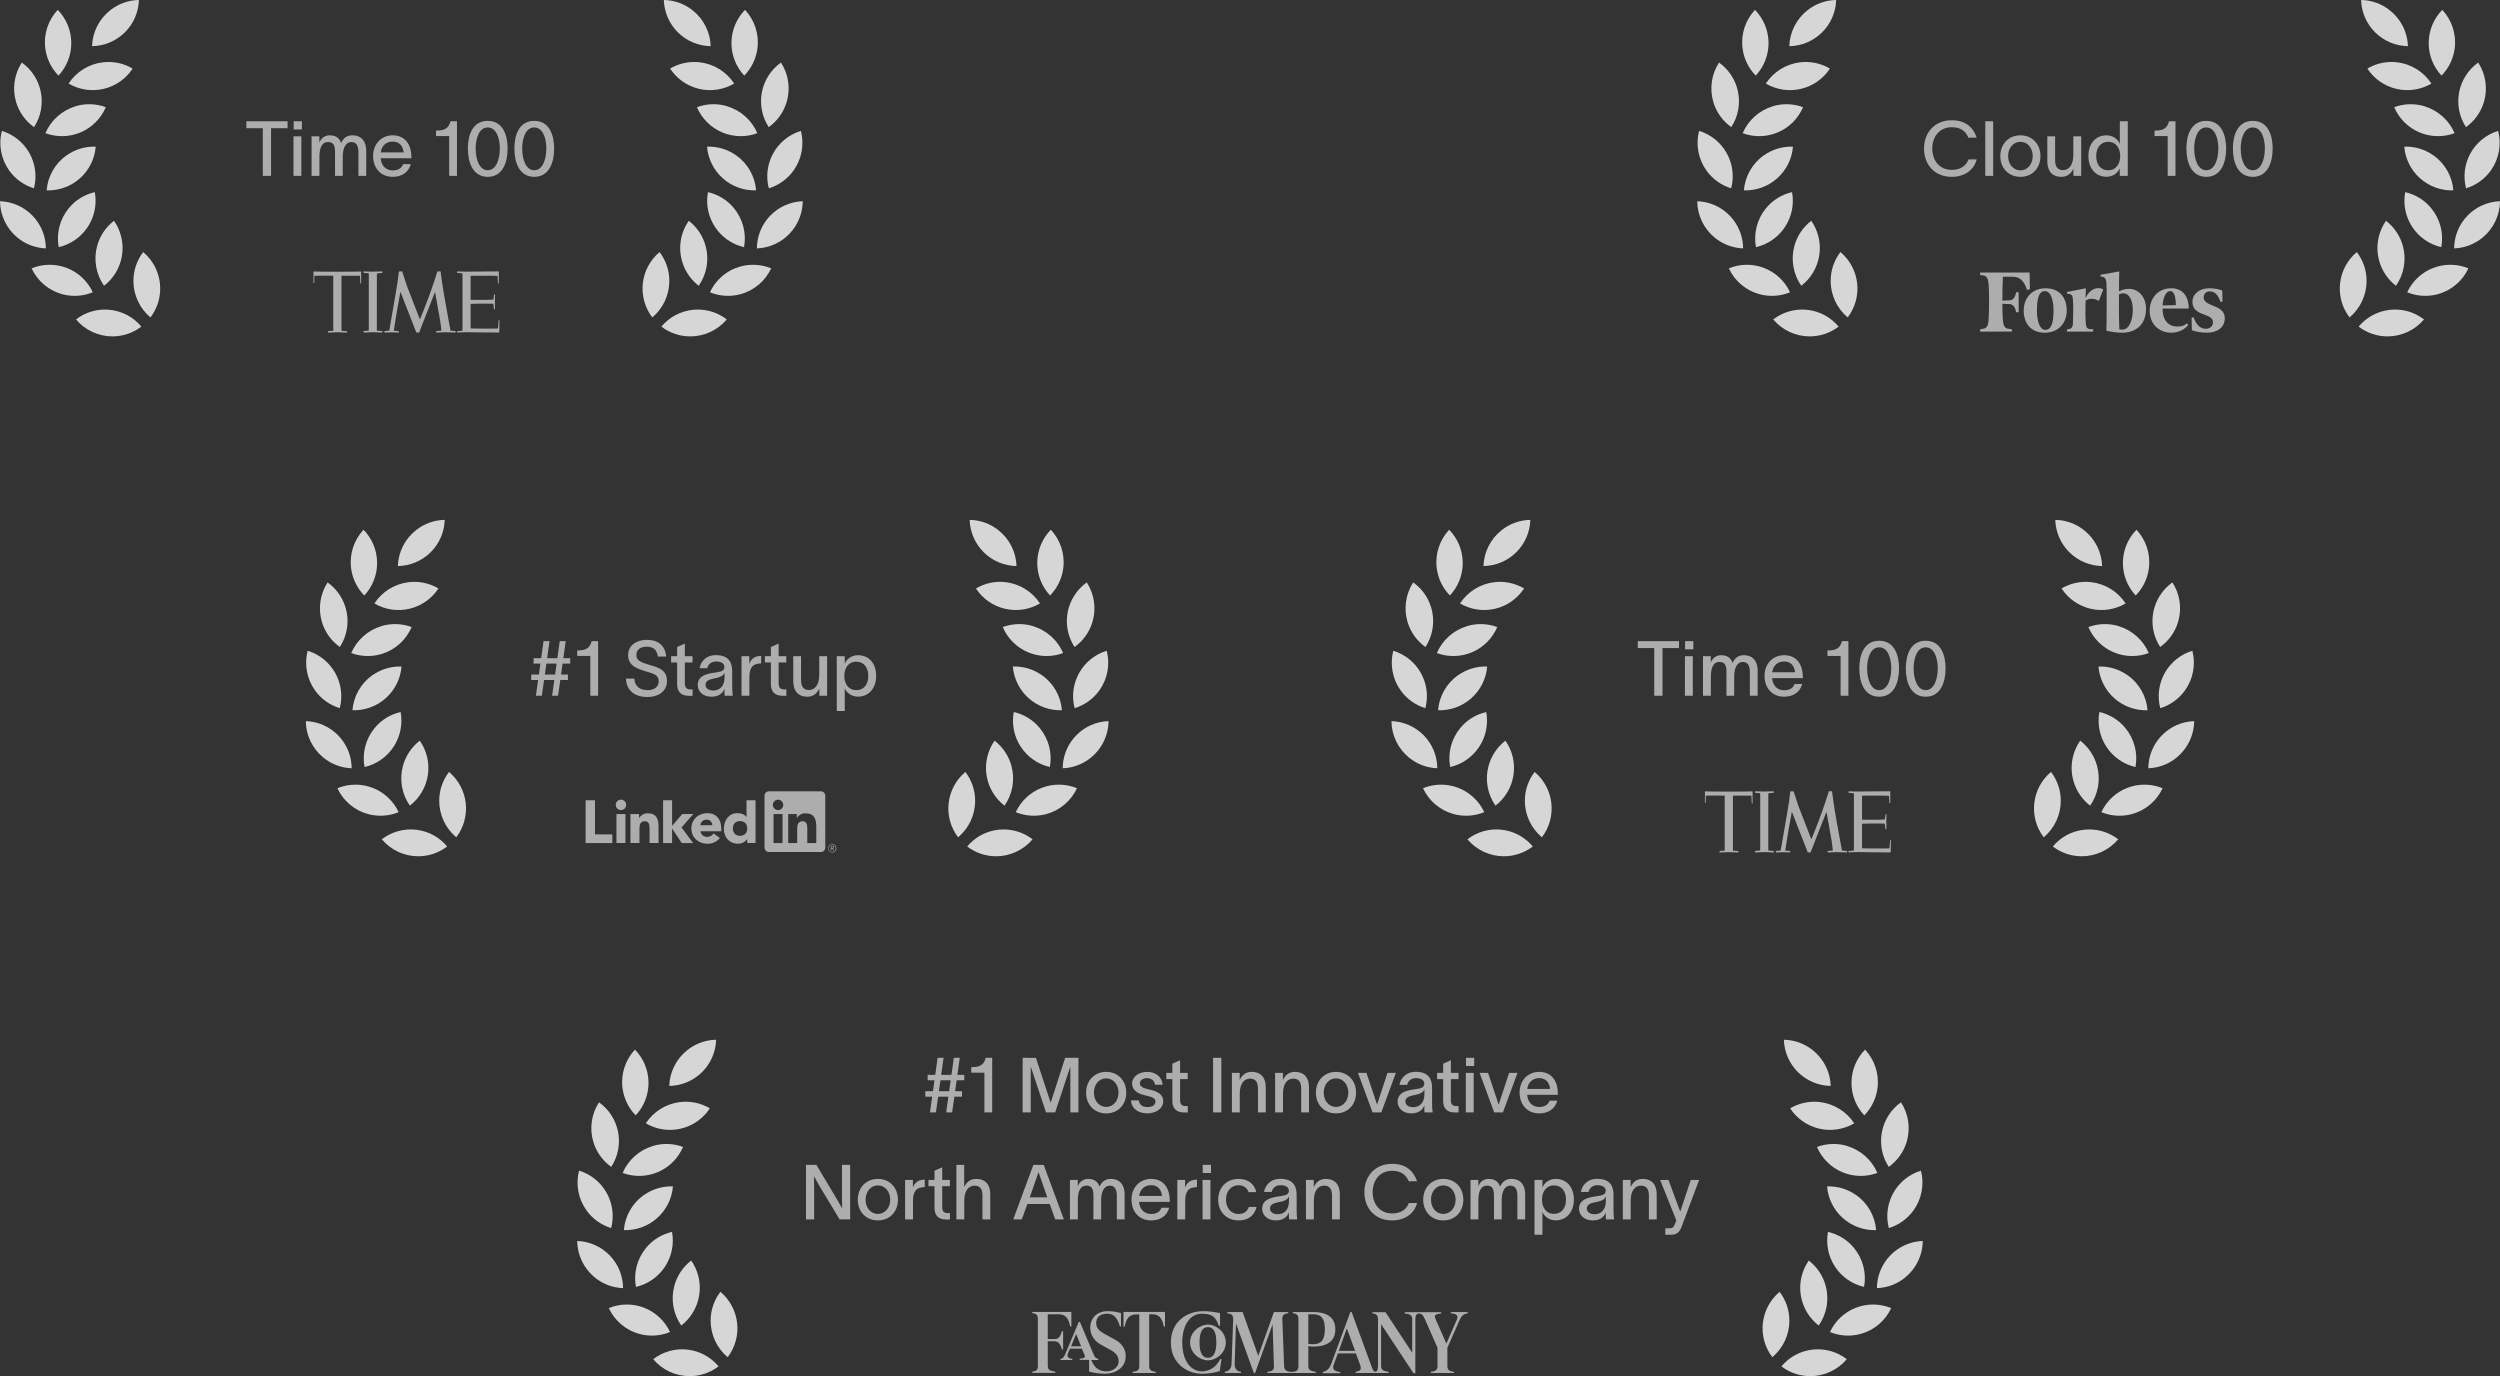 <svg width="327" height="180" viewBox="0 0 327 180" fill="none" xmlns="http://www.w3.org/2000/svg">
<rect x="0" y="0" width="327" height="180" fill="#333333" stroke="none"/>
<path d="M32.225 16.77V15.86H37.615V16.77H35.455V23H34.375V16.77H32.225ZM39.489 16.93H38.409V15.86H39.489V16.93ZM38.389 23V17.83H39.419V23H38.389ZM40.752 23V17.83H41.772V18.7C41.892 18.22 42.392 17.7 43.102 17.7C43.902 17.7 44.382 18.02 44.622 18.71C44.932 18.04 45.382 17.7 46.092 17.7C47.362 17.7 47.902 18.59 47.902 19.71V23H46.882V19.88C46.882 19.02 46.572 18.58 45.952 18.58C45.312 18.58 44.832 19.22 44.832 20.48V23H43.822V19.88C43.822 19.02 43.612 18.58 42.902 18.58C42.022 18.58 41.782 19.48 41.782 20.53V23H40.752ZM53.731 21.47C53.441 22.54 52.561 23.13 51.371 23.13C49.831 23.13 48.801 22.02 48.801 20.39C48.801 18.83 49.881 17.7 51.361 17.7C53.151 17.7 53.801 19.11 53.811 20.51V20.7H49.791C49.871 21.69 50.491 22.29 51.361 22.29C52.001 22.29 52.541 22.04 52.721 21.47H53.731ZM49.801 19.93H52.791C52.711 19.11 52.251 18.52 51.361 18.52C50.481 18.52 49.921 19.09 49.801 19.93ZM59.771 23H58.751V17.8H57.031V17.08C57.991 17.08 58.681 16.9 58.921 15.86H59.771V23ZM63.797 22.27C64.927 22.27 65.377 20.76 65.377 19.43C65.377 18.1 64.927 16.67 63.797 16.67C62.667 16.67 62.217 18.1 62.217 19.43C62.217 20.76 62.667 22.27 63.797 22.27ZM61.197 19.43C61.197 17.6 61.857 15.81 63.797 15.81C65.737 15.81 66.397 17.6 66.397 19.43C66.397 21.26 65.737 23.13 63.797 23.13C61.857 23.13 61.197 21.27 61.197 19.43ZM69.881 22.27C71.011 22.27 71.461 20.76 71.461 19.43C71.461 18.1 71.011 16.67 69.881 16.67C68.751 16.67 68.301 18.1 68.301 19.43C68.301 20.76 68.751 22.27 69.881 22.27ZM67.281 19.43C67.281 17.6 67.941 15.81 69.881 15.81C71.821 15.81 72.481 17.6 72.481 19.43C72.481 21.26 71.821 23.13 69.881 23.13C67.941 23.13 67.281 21.27 67.281 19.43Z" fill="white" fill-opacity="0.6"/>
<g clip-path="url(#clip0_1169_1066)">
<path fill-rule="evenodd" clip-rule="evenodd" d="M14.71 44C13.801 44 12.903 43.801 12.08 43.417C11.256 43.034 10.525 42.475 9.94 41.78C11.21 40.8 12.81 40.351 14.405 40.526C15.999 40.702 17.463 41.488 18.49 42.72C17.402 43.553 16.07 44.003 14.7 44M17.45 36.75C17.448 35.383 17.898 34.054 18.73 32.97C19.957 34 20.741 35.462 20.918 37.055C21.095 38.647 20.651 40.246 19.68 41.52C18.983 40.935 18.422 40.206 18.037 39.382C17.652 38.558 17.452 37.66 17.45 36.75ZM8.17 38.49C7.29 38.255 6.472 37.829 5.774 37.244C5.076 36.658 4.515 35.926 4.13 35.1C5.611 34.49 7.271 34.475 8.763 35.058C10.255 35.641 11.465 36.777 12.14 38.23C10.92 38.73 9.54 38.85 8.17 38.49ZM12.7 32.19C13.054 30.874 13.83 29.711 14.91 28.88C15.827 30.192 16.204 31.808 15.962 33.39C15.72 34.973 14.877 36.402 13.61 37.38C13.088 36.634 12.736 35.783 12.579 34.886C12.422 33.989 12.463 33.069 12.7 32.19ZM2.27 31.07C1.568 30.491 1.002 29.767 0.61 28.946C0.217 28.126 0.009 27.229 0 26.32C1.603 26.374 3.124 27.047 4.242 28.197C5.361 29.347 5.991 30.886 6 32.49C4.634 32.44 3.323 31.941 2.27 31.07ZM9 27.23C9.9 26.13 11.11 25.43 12.4 25.13C12.691 26.707 12.363 28.335 11.484 29.676C10.605 31.017 9.242 31.968 7.68 32.33C7.514 31.435 7.546 30.515 7.774 29.634C8.002 28.753 8.421 27.932 9 27.23ZM1.2 22.3C0.672 21.559 0.312 20.711 0.147 19.816C-0.019 18.922 0.013 18.001 0.24 17.12C1.774 17.587 3.069 18.63 3.852 20.03C4.634 21.43 4.845 23.078 4.44 24.63C3.133 24.231 1.994 23.412 1.2 22.3ZM8.7 20.33C9.812 19.537 11.155 19.133 12.52 19.18C12.39 20.776 11.65 22.26 10.455 23.325C9.26 24.39 7.7 24.954 6.1 24.9C6.173 23.993 6.444 23.113 6.893 22.322C7.342 21.531 7.959 20.848 8.7 20.32M2.12 13.4C1.853 12.529 1.78 11.611 1.906 10.709C2.032 9.807 2.354 8.944 2.85 8.18C4.156 9.11 5.051 10.508 5.349 12.083C5.648 13.658 5.325 15.287 4.45 16.63C3.34 15.838 2.522 14.703 2.12 13.4ZM9.86 13.9C11.164 13.503 12.562 13.545 13.84 14.02C13.213 15.493 12.042 16.669 10.571 17.302C9.1 17.935 7.441 17.977 5.94 17.42C6.298 16.585 6.835 15.838 7.512 15.232C8.189 14.625 8.99 14.174 9.86 13.91M5.92 6.29C5.69 4.39 6.34 2.59 7.55 1.29C8.671 2.435 9.307 3.968 9.326 5.57C9.345 7.172 8.744 8.72 7.65 9.89C6.693 8.913 6.085 7.648 5.92 6.29ZM13.45 8.15C14.805 7.988 16.175 8.276 17.35 8.97C16.472 10.31 15.112 11.261 13.552 11.626C11.992 11.991 10.351 11.742 8.97 10.93C9.469 10.168 10.128 9.524 10.902 9.044C11.676 8.563 12.546 8.258 13.45 8.15ZM14.42 1.34C15.489 0.493 16.807 0.022 18.17 0C18.121 1.602 17.457 3.124 16.316 4.248C15.174 5.373 13.643 6.015 12.04 6.04C12.069 5.13 12.298 4.238 12.709 3.426C13.12 2.614 13.704 1.902 14.42 1.34Z" fill="white" fill-opacity="0.8"/>
</g>
<g clip-path="url(#clip1_1169_1066)">
<path fill-rule="evenodd" clip-rule="evenodd" d="M90.29 44C91.199 44 92.097 43.801 92.92 43.417C93.744 43.034 94.475 42.475 95.06 41.78C93.79 40.8 92.19 40.351 90.596 40.526C89.001 40.702 87.537 41.488 86.51 42.72C87.598 43.553 88.93 44.003 90.3 44M87.55 36.75C87.552 35.383 87.102 34.054 86.27 32.97C85.043 34 84.259 35.462 84.082 37.055C83.906 38.647 84.349 40.246 85.32 41.52C86.017 40.935 86.578 40.206 86.963 39.382C87.348 38.558 87.548 37.66 87.55 36.75ZM96.83 38.49C97.71 38.255 98.528 37.829 99.226 37.244C99.924 36.658 100.485 35.926 100.87 35.1C99.389 34.49 97.729 34.475 96.237 35.058C94.745 35.641 93.535 36.777 92.86 38.23C94.08 38.73 95.46 38.85 96.83 38.49ZM92.3 32.19C91.946 30.874 91.17 29.711 90.09 28.88C89.173 30.192 88.796 31.808 89.038 33.39C89.281 34.973 90.123 36.402 91.39 37.38C91.912 36.634 92.263 35.783 92.421 34.886C92.578 33.989 92.537 33.069 92.3 32.19ZM102.73 31.07C103.432 30.491 103.998 29.767 104.39 28.946C104.783 28.126 104.991 27.229 105 26.32C103.397 26.374 101.876 27.047 100.758 28.197C99.639 29.347 99.009 30.886 99 32.49C100.366 32.44 101.677 31.941 102.73 31.07ZM96 27.23C95.1 26.13 93.89 25.43 92.6 25.13C92.309 26.707 92.637 28.335 93.516 29.676C94.395 31.017 95.758 31.968 97.32 32.33C97.486 31.435 97.454 30.515 97.226 29.634C96.998 28.753 96.579 27.932 96 27.23ZM103.8 22.3C104.328 21.559 104.688 20.711 104.853 19.816C105.019 18.922 104.987 18.001 104.76 17.12C103.226 17.587 101.931 18.63 101.148 20.03C100.366 21.43 100.155 23.078 100.56 24.63C101.867 24.231 103.006 23.412 103.8 22.3ZM96.3 20.33C95.188 19.537 93.845 19.133 92.48 19.18C92.61 20.776 93.35 22.26 94.545 23.325C95.74 24.39 97.3 24.954 98.9 24.9C98.827 23.993 98.556 23.113 98.107 22.322C97.658 21.531 97.041 20.848 96.3 20.32M102.88 13.4C103.147 12.529 103.22 11.611 103.094 10.709C102.968 9.807 102.646 8.944 102.15 8.18C100.844 9.11 99.949 10.508 99.65 12.083C99.352 13.658 99.675 15.287 100.55 16.63C101.66 15.838 102.478 14.703 102.88 13.4ZM95.14 13.9C93.836 13.503 92.438 13.545 91.16 14.02C91.787 15.493 92.958 16.669 94.429 17.302C95.9 17.935 97.559 17.977 99.06 17.42C98.702 16.585 98.165 15.838 97.488 15.232C96.811 14.625 96.01 14.174 95.14 13.91M99.08 6.29C99.31 4.39 98.66 2.59 97.45 1.29C96.329 2.435 95.693 3.968 95.674 5.57C95.656 7.172 96.256 8.72 97.35 9.89C98.307 8.913 98.915 7.648 99.08 6.29ZM91.55 8.15C90.195 7.988 88.825 8.276 87.65 8.97C88.528 10.31 89.888 11.261 91.448 11.626C93.008 11.991 94.649 11.742 96.03 10.93C95.531 10.168 94.872 9.524 94.098 9.044C93.324 8.563 92.454 8.258 91.55 8.15ZM90.58 1.34C89.511 0.493 88.193 0.022 86.83 0C86.879 1.602 87.543 3.124 88.684 4.248C89.826 5.373 91.358 6.015 92.96 6.04C92.931 5.13 92.702 4.238 92.291 3.426C91.88 2.614 91.296 1.902 90.58 1.34Z" fill="white" fill-opacity="0.8"/>
</g>
<path fill-rule="evenodd" clip-rule="evenodd" d="M43.59 36.063L42.883 36.059H41.781C41.703 36.059 41.117 36.066 41.117 36.066L41.106 37.017L41 37.02L41.007 35.95L41.004 35.512C41.378 35.529 42.731 35.543 44.134 35.543C45.77 35.543 46.823 35.526 47.237 35.515L47.233 36.003L47.24 37.084H47.127C47.127 36.996 47.109 36.635 47.109 36.6C47.109 36.586 47.085 36.105 47.081 36.07L46.611 36.063H45.205L44.664 36.066V42.745C44.664 42.755 44.675 43.183 44.675 43.271C44.728 43.278 45.251 43.314 45.346 43.314H45.382V43.497C45.353 43.497 45.318 43.501 45.29 43.501C44.993 43.497 44.516 43.462 44.177 43.462C43.841 43.462 43.371 43.494 43.021 43.501C43.011 43.501 42.94 43.501 42.915 43.497V43.303C42.919 43.303 42.94 43.303 42.972 43.303C43.12 43.296 43.481 43.271 43.576 43.264L43.59 43.261V36.063ZM49.908 43.497C49.633 43.497 49.166 43.452 48.816 43.452C48.47 43.452 48 43.497 47.664 43.497C47.636 43.497 47.587 43.49 47.558 43.49V43.3C47.625 43.3 47.922 43.271 48.007 43.264C48.106 43.257 48.194 43.254 48.233 43.239C48.233 43.239 48.233 43.01 48.237 42.657C48.24 41.43 48.247 37.967 48.237 36.402C48.237 36.236 48.233 35.819 48.233 35.755C48.17 35.748 48.081 35.741 48.018 35.731C47.94 35.727 47.611 35.695 47.555 35.692L47.551 35.501C47.876 35.501 48.357 35.533 48.746 35.533C49.117 35.533 49.625 35.501 50.007 35.501V35.699C49.947 35.702 49.799 35.713 49.795 35.713C49.682 35.724 49.371 35.759 49.293 35.766C49.293 35.883 49.293 36.105 49.293 36.377C49.293 37.78 49.293 41.452 49.29 42.688C49.29 42.851 49.29 42.999 49.29 43.087C49.29 43.183 49.29 43.239 49.29 43.243C49.293 43.25 49.488 43.268 49.534 43.271C49.618 43.282 49.975 43.296 49.986 43.3H50.011V43.49C49.989 43.49 49.933 43.497 49.908 43.497ZM52.375 38.169C52.375 38.169 52.198 39.148 51.944 40.526C51.809 41.271 51.53 43.133 51.509 43.257C51.671 43.282 51.989 43.307 52.074 43.303C52.095 43.303 52.127 43.303 52.152 43.303V43.49C52.117 43.494 52.032 43.497 52.028 43.497C51.721 43.49 51.502 43.469 51.173 43.469C51.085 43.469 50.625 43.494 50.466 43.497C50.399 43.501 50.304 43.494 50.286 43.494V43.307C50.3 43.307 50.336 43.3 50.353 43.3C50.498 43.292 50.724 43.271 50.915 43.247C50.929 43.155 51.095 42.236 51.148 41.911C51.35 40.833 51.947 37.239 52.025 36.752C52.092 36.229 52.166 35.575 52.173 35.505C52.332 35.508 52.604 35.501 52.604 35.501C52.604 35.501 53.134 37.144 53.219 37.384C53.304 37.625 54.922 41.784 54.922 41.784C54.922 41.784 55.682 39.992 56.357 38.07C56.495 37.681 56.675 37.172 56.806 36.763C57 36.162 57.212 35.501 57.212 35.501H57.629C57.629 35.501 57.731 36.236 57.77 36.561C57.876 37.512 58.572 41.381 58.816 42.653C58.876 42.971 58.922 43.247 58.922 43.247C58.993 43.25 59.276 43.278 59.442 43.292C59.477 43.296 59.569 43.3 59.59 43.3V43.49C59.59 43.49 59.512 43.494 59.474 43.494C59.102 43.49 58.519 43.459 58.163 43.459C57.844 43.459 57.537 43.487 57.219 43.494C57.166 43.494 57.109 43.494 57.056 43.494V43.303C57.056 43.303 57.099 43.3 57.124 43.3C57.279 43.292 57.693 43.25 57.731 43.25C57.731 43.179 57.71 42.939 57.675 42.692C57.65 42.519 57.611 42.222 57.569 41.928C57.477 41.36 57.056 39.003 56.933 38.349C56.912 38.243 56.901 38.183 56.901 38.183C56.901 38.183 55.601 41.522 55.336 42.179C55.311 42.243 55.293 42.289 55.286 42.303C55.035 42.936 54.827 43.501 54.827 43.501L54.456 43.497L52.424 38.289L52.375 38.169ZM65.247 37.07H65.141V37.013C65.131 36.876 65.106 36.48 65.078 36.148C65.074 36.119 65.071 36.095 65.071 36.095C65.007 36.091 64.746 36.084 64.739 36.081C64.735 36.077 64.526 36.073 64.523 36.07C64.519 36.07 63.837 36.066 63.131 36.063C62.65 36.063 62.177 36.066 61.883 36.066C61.813 36.066 61.555 36.077 61.555 36.077V39.218L63.572 39.225C63.583 39.225 64.106 39.208 64.12 39.208C64.152 39.208 64.512 39.187 64.526 39.183C64.526 39.183 64.534 39.151 64.541 39.126C64.569 38.936 64.608 38.755 64.615 38.614C64.615 38.614 64.625 38.554 64.625 38.512L64.739 38.508C64.739 38.522 64.746 38.557 64.746 38.611C64.746 38.801 64.731 39.194 64.731 39.452C64.731 39.822 64.742 40.158 64.746 40.324C64.746 40.374 64.746 40.448 64.746 40.448H64.618C64.615 40.43 64.615 40.413 64.611 40.391C64.59 40.176 64.572 40.028 64.537 39.808C64.537 39.798 64.53 39.759 64.526 39.734C64.463 39.731 64.293 39.724 64.201 39.72C64.162 39.72 63.671 39.717 63.117 39.713C62.891 39.713 62.484 39.724 62.311 39.724C62.109 39.724 61.774 39.738 61.555 39.745L61.558 42.593L61.565 42.96L62.791 42.981H64.537C64.544 42.981 64.936 42.967 65.06 42.967C65.085 42.967 65.138 42.964 65.138 42.964C65.148 42.872 65.162 42.685 65.177 42.508C65.177 42.487 65.223 42.013 65.223 41.886H65.329C65.329 42.006 65.307 43.497 65.307 43.497C65.109 43.497 64.509 43.497 63.763 43.487C63.311 43.48 62.809 43.48 62.311 43.473C61.908 43.466 61.509 43.452 61.145 43.452C60.629 43.452 60.124 43.487 59.926 43.487C59.88 43.487 59.802 43.483 59.785 43.483V43.307H59.82C59.94 43.307 60.297 43.285 60.484 43.25C60.484 43.211 60.495 42.748 60.495 42.738C60.495 42.738 60.495 36.837 60.495 36.572C60.495 36.285 60.491 35.812 60.491 35.77C60.385 35.755 60.35 35.752 60.325 35.745C60.212 35.731 59.993 35.709 59.876 35.702C59.844 35.702 59.806 35.699 59.788 35.695C59.788 35.695 59.788 35.512 59.788 35.508C59.816 35.508 59.869 35.505 59.968 35.505C60.177 35.505 60.558 35.536 61.028 35.536C61.322 35.536 61.795 35.522 62.134 35.519C62.618 35.519 62.986 35.515 63.456 35.512C64.223 35.508 64.876 35.501 65.131 35.501C65.205 35.501 65.247 35.501 65.247 35.501C65.247 35.515 65.247 35.533 65.247 35.55C65.247 35.611 65.244 35.713 65.247 35.84C65.24 36.239 65.247 36.865 65.247 37.07Z" fill="white" fill-opacity="0.6"/>
<path d="M258.552 20.85C258.252 22.1 257.102 23.13 255.292 23.13C253.002 23.13 251.662 21.5 251.662 19.43C251.662 17.38 253.012 15.73 255.302 15.73C257.092 15.73 258.112 16.67 258.552 18.01H257.472C257.092 17.13 256.432 16.64 255.302 16.64C253.652 16.64 252.742 17.91 252.742 19.43C252.742 20.95 253.642 22.22 255.302 22.22C256.472 22.22 257.192 21.65 257.482 20.85H258.552ZM259.676 15.86H260.706V23H259.676V15.86ZM264.271 23.13C262.721 23.13 261.641 21.99 261.641 20.42C261.641 18.85 262.721 17.7 264.271 17.7C265.821 17.7 266.891 18.85 266.891 20.42C266.891 21.99 265.821 23.13 264.271 23.13ZM262.661 20.42C262.661 21.44 263.301 22.28 264.271 22.28C265.231 22.28 265.881 21.44 265.881 20.42C265.881 19.39 265.231 18.55 264.271 18.55C263.301 18.55 262.661 19.39 262.661 20.42ZM267.79 21.12V17.83H268.81V20.95C268.81 21.81 269.14 22.25 269.85 22.25C270.59 22.25 271.19 21.62 271.19 20.3V17.83H272.22V23H271.2V22.06C270.93 22.65 270.45 23.13 269.65 23.13C268.3 23.13 267.79 22.24 267.79 21.12ZM275.544 17.7C276.464 17.7 277.084 18.31 277.264 18.82H277.274V15.86H278.314V23H277.264V22.04H277.254C277.064 22.53 276.464 23.12 275.544 23.12C274.104 23.12 273.164 22.02 273.164 20.4C273.164 18.78 274.104 17.7 275.544 17.7ZM274.184 20.4C274.184 21.47 274.714 22.27 275.754 22.27C276.824 22.27 277.324 21.38 277.324 20.4C277.324 19.44 276.814 18.55 275.754 18.55C274.744 18.55 274.184 19.34 274.184 20.4ZM284.554 23H283.534V17.8H281.814V17.08C282.774 17.08 283.464 16.9 283.704 15.86H284.554V23ZM288.58 22.27C289.71 22.27 290.16 20.76 290.16 19.43C290.16 18.1 289.71 16.67 288.58 16.67C287.45 16.67 287 18.1 287 19.43C287 20.76 287.45 22.27 288.58 22.27ZM285.98 19.43C285.98 17.6 286.64 15.81 288.58 15.81C290.52 15.81 291.18 17.6 291.18 19.43C291.18 21.26 290.52 23.13 288.58 23.13C286.64 23.13 285.98 21.27 285.98 19.43ZM294.664 22.27C295.794 22.27 296.244 20.76 296.244 19.43C296.244 18.1 295.794 16.67 294.664 16.67C293.534 16.67 293.084 18.1 293.084 19.43C293.084 20.76 293.534 22.27 294.664 22.27ZM292.064 19.43C292.064 17.6 292.724 15.81 294.664 15.81C296.604 15.81 297.264 17.6 297.264 19.43C297.264 21.26 296.604 23.13 294.664 23.13C292.724 23.13 292.064 21.27 292.064 19.43Z" fill="white" fill-opacity="0.6"/>
<g clip-path="url(#clip2_1169_1066)">
<path fill-rule="evenodd" clip-rule="evenodd" d="M236.71 44C235.801 44 234.903 43.801 234.08 43.417C233.256 43.034 232.525 42.475 231.94 41.78C233.21 40.8 234.81 40.351 236.405 40.526C237.999 40.702 239.463 41.488 240.49 42.72C239.402 43.553 238.07 44.003 236.7 44M239.45 36.75C239.448 35.383 239.898 34.054 240.73 32.97C241.957 34 242.741 35.462 242.918 37.055C243.095 38.647 242.651 40.246 241.68 41.52C240.983 40.935 240.422 40.206 240.037 39.382C239.652 38.558 239.452 37.66 239.45 36.75ZM230.17 38.49C229.29 38.255 228.472 37.829 227.774 37.244C227.076 36.658 226.515 35.926 226.13 35.1C227.611 34.49 229.271 34.475 230.763 35.058C232.255 35.641 233.465 36.777 234.14 38.23C232.92 38.73 231.54 38.85 230.17 38.49ZM234.7 32.19C235.054 30.874 235.83 29.711 236.91 28.88C237.827 30.192 238.204 31.808 237.962 33.39C237.72 34.973 236.877 36.402 235.61 37.38C235.088 36.634 234.737 35.783 234.579 34.886C234.422 33.989 234.463 33.069 234.7 32.19ZM224.27 31.07C223.568 30.491 223.002 29.767 222.61 28.946C222.217 28.126 222.009 27.229 222 26.32C223.603 26.374 225.124 27.047 226.242 28.197C227.361 29.347 227.991 30.886 228 32.49C226.634 32.44 225.323 31.941 224.27 31.07ZM231 27.23C231.9 26.13 233.11 25.43 234.4 25.13C234.691 26.707 234.363 28.335 233.484 29.676C232.605 31.017 231.242 31.968 229.68 32.33C229.514 31.435 229.546 30.515 229.774 29.634C230.002 28.753 230.421 27.932 231 27.23ZM223.2 22.3C222.672 21.559 222.312 20.711 222.147 19.816C221.981 18.922 222.013 18.001 222.24 17.12C223.774 17.587 225.069 18.63 225.852 20.03C226.634 21.43 226.845 23.078 226.44 24.63C225.133 24.231 223.994 23.412 223.2 22.3ZM230.7 20.33C231.812 19.537 233.155 19.133 234.52 19.18C234.39 20.776 233.65 22.26 232.455 23.325C231.26 24.39 229.7 24.954 228.1 24.9C228.173 23.993 228.444 23.113 228.893 22.322C229.342 21.531 229.959 20.848 230.7 20.32M224.12 13.4C223.853 12.529 223.78 11.611 223.906 10.709C224.032 9.807 224.354 8.944 224.85 8.18C226.156 9.11 227.051 10.508 227.349 12.083C227.648 13.658 227.325 15.287 226.45 16.63C225.34 15.838 224.522 14.703 224.12 13.4ZM231.86 13.9C233.164 13.503 234.562 13.545 235.84 14.02C235.213 15.493 234.042 16.669 232.571 17.302C231.1 17.935 229.441 17.977 227.94 17.42C228.298 16.585 228.835 15.838 229.512 15.232C230.189 14.625 230.99 14.174 231.86 13.91M227.92 6.29C227.69 4.39 228.34 2.59 229.55 1.29C230.671 2.435 231.307 3.968 231.326 5.57C231.345 7.172 230.744 8.72 229.65 9.89C228.693 8.913 228.084 7.648 227.92 6.29ZM235.45 8.15C236.805 7.988 238.175 8.276 239.35 8.97C238.472 10.31 237.112 11.261 235.552 11.626C233.992 11.991 232.351 11.742 230.97 10.93C231.469 10.168 232.128 9.524 232.902 9.044C233.676 8.563 234.546 8.258 235.45 8.15ZM236.42 1.34C237.489 0.493 238.807 0.022 240.17 0C240.121 1.602 239.457 3.124 238.315 4.248C237.174 5.373 235.643 6.015 234.04 6.04C234.069 5.13 234.298 4.238 234.709 3.426C235.12 2.614 235.704 1.902 236.42 1.34Z" fill="white" fill-opacity="0.8"/>
</g>
<g clip-path="url(#clip3_1169_1066)">
<path fill-rule="evenodd" clip-rule="evenodd" d="M312.29 44C313.199 44 314.097 43.801 314.92 43.417C315.744 43.034 316.475 42.475 317.06 41.78C315.79 40.8 314.19 40.351 312.595 40.526C311.001 40.702 309.537 41.488 308.51 42.72C309.598 43.553 310.93 44.003 312.3 44M309.55 36.75C309.552 35.383 309.102 34.054 308.27 32.97C307.043 34 306.259 35.462 306.082 37.055C305.905 38.647 306.349 40.246 307.32 41.52C308.017 40.935 308.578 40.206 308.963 39.382C309.348 38.558 309.548 37.66 309.55 36.75ZM318.83 38.49C319.71 38.255 320.528 37.829 321.226 37.244C321.924 36.658 322.485 35.926 322.87 35.1C321.389 34.49 319.729 34.475 318.237 35.058C316.745 35.641 315.535 36.777 314.86 38.23C316.08 38.73 317.46 38.85 318.83 38.49ZM314.3 32.19C313.946 30.874 313.17 29.711 312.09 28.88C311.173 30.192 310.796 31.808 311.038 33.39C311.28 34.973 312.123 36.402 313.39 37.38C313.912 36.634 314.263 35.783 314.421 34.886C314.578 33.989 314.537 33.069 314.3 32.19ZM324.73 31.07C325.432 30.491 325.998 29.767 326.39 28.946C326.783 28.126 326.991 27.229 327 26.32C325.397 26.374 323.876 27.047 322.758 28.197C321.639 29.347 321.009 30.886 321 32.49C322.366 32.44 323.677 31.941 324.73 31.07ZM318 27.23C317.1 26.13 315.89 25.43 314.6 25.13C314.309 26.707 314.637 28.335 315.516 29.676C316.395 31.017 317.758 31.968 319.32 32.33C319.486 31.435 319.454 30.515 319.226 29.634C318.998 28.753 318.579 27.932 318 27.23ZM325.8 22.3C326.328 21.559 326.688 20.711 326.853 19.816C327.019 18.922 326.987 18.001 326.76 17.12C325.226 17.587 323.931 18.63 323.148 20.03C322.366 21.43 322.155 23.078 322.56 24.63C323.867 24.231 325.006 23.412 325.8 22.3ZM318.3 20.33C317.188 19.537 315.845 19.133 314.48 19.18C314.61 20.776 315.35 22.26 316.545 23.325C317.74 24.39 319.3 24.954 320.9 24.9C320.827 23.993 320.556 23.113 320.107 22.322C319.658 21.531 319.041 20.848 318.3 20.32M324.88 13.4C325.147 12.529 325.22 11.611 325.094 10.709C324.968 9.807 324.646 8.944 324.15 8.18C322.844 9.11 321.949 10.508 321.651 12.083C321.352 13.658 321.675 15.287 322.55 16.63C323.66 15.838 324.478 14.703 324.88 13.4ZM317.14 13.9C315.836 13.503 314.438 13.545 313.16 14.02C313.787 15.493 314.958 16.669 316.429 17.302C317.9 17.935 319.559 17.977 321.06 17.42C320.702 16.585 320.165 15.838 319.488 15.232C318.811 14.625 318.01 14.174 317.14 13.91M321.08 6.29C321.31 4.39 320.66 2.59 319.45 1.29C318.329 2.435 317.693 3.968 317.674 5.57C317.655 7.172 318.256 8.72 319.35 9.89C320.307 8.913 320.916 7.648 321.08 6.29ZM313.55 8.15C312.195 7.988 310.825 8.276 309.65 8.97C310.528 10.31 311.888 11.261 313.448 11.626C315.008 11.991 316.649 11.742 318.03 10.93C317.531 10.168 316.872 9.524 316.098 9.044C315.324 8.563 314.454 8.258 313.55 8.15ZM312.58 1.34C311.511 0.493 310.193 0.022 308.83 0C308.879 1.602 309.543 3.124 310.685 4.248C311.826 5.373 313.357 6.015 314.96 6.04C314.931 5.13 314.702 4.238 314.291 3.426C313.88 2.614 313.296 1.902 312.58 1.34Z" fill="white" fill-opacity="0.8"/>
</g>
<path d="M278.494 37.781C277.979 37.781 277.575 37.892 277.17 38.112C277.17 36.935 277.17 35.869 277.207 35.501L274.742 35.942V36.163L275 36.2C275.331 36.273 275.441 36.457 275.514 36.898C275.588 37.781 275.551 42.489 275.514 43.261C276.176 43.408 276.875 43.519 277.574 43.519C279.524 43.519 280.701 42.305 280.701 40.392C280.701 38.885 279.744 37.781 278.494 37.781ZM277.648 43.114C277.501 43.114 277.317 43.114 277.207 43.078C277.17 42.563 277.133 40.392 277.17 38.48C277.39 38.406 277.537 38.37 277.721 38.37C278.531 38.37 278.972 39.326 278.972 40.502C278.972 41.974 278.42 43.114 277.648 43.114ZM265.473 35.648H259V35.979L259.368 36.016C259.846 36.089 260.03 36.383 260.103 37.082C260.214 38.406 260.177 40.797 260.103 41.937C260.03 42.636 259.846 42.967 259.368 43.003L259 43.077V43.371H263.156V43.077L262.715 43.003C262.237 42.967 262.053 42.636 261.979 41.937C261.942 41.459 261.906 40.686 261.906 39.73L262.788 39.767C263.34 39.767 263.597 40.208 263.708 40.833H264.039V38.223H263.708C263.597 38.848 263.34 39.289 262.788 39.289L261.906 39.326C261.906 38.075 261.943 36.899 261.98 36.2H263.267C264.26 36.2 264.775 36.825 265.143 37.928L265.51 37.818L265.473 35.648Z" fill="white" fill-opacity="0.6"/>
<path d="M267.57 37.707C269.409 37.707 270.329 38.958 270.329 40.613C270.329 42.194 269.299 43.519 267.46 43.519C265.621 43.519 264.701 42.268 264.701 40.613C264.701 39.031 265.731 37.707 267.57 37.707ZM267.46 38.075C266.65 38.075 266.43 39.178 266.43 40.613C266.43 42.01 266.798 43.15 267.533 43.15C268.379 43.15 268.6 42.047 268.6 40.613C268.6 39.215 268.232 38.075 267.46 38.075ZM281.179 40.65C281.179 39.142 282.135 37.707 284.011 37.707C285.555 37.707 286.291 38.847 286.291 40.355H282.87C282.833 41.716 283.495 42.709 284.82 42.709C285.408 42.709 285.702 42.562 286.07 42.305L286.217 42.489C285.849 43.003 285.04 43.519 284.011 43.519C282.355 43.519 281.179 42.342 281.179 40.65ZM282.87 39.951L284.599 39.914C284.599 39.178 284.489 38.075 283.863 38.075C283.238 38.075 282.907 39.105 282.87 39.951ZM290.668 38.002C290.227 37.817 289.639 37.707 288.977 37.707C287.616 37.707 286.77 38.516 286.77 39.472C286.77 40.429 287.394 40.833 288.278 41.128C289.197 41.459 289.455 41.716 289.455 42.157C289.455 42.599 289.124 43.003 288.535 43.003C287.837 43.003 287.322 42.599 286.917 41.495L286.659 41.569L286.696 43.187C287.138 43.371 287.947 43.519 288.646 43.519C290.08 43.519 291 42.782 291 41.643C291 40.87 290.595 40.429 289.639 40.061C288.609 39.657 288.241 39.399 288.241 38.921C288.241 38.443 288.573 38.111 289.014 38.111C289.676 38.111 290.117 38.516 290.449 39.509L290.706 39.436L290.668 38.002ZM275.11 37.854C274.485 37.487 273.381 37.67 272.793 38.995L272.829 37.707L270.365 38.185V38.406L270.623 38.443C270.954 38.48 271.101 38.663 271.138 39.142C271.211 40.025 271.175 41.569 271.138 42.342C271.101 42.783 270.954 43.003 270.623 43.04L270.365 43.077V43.371H273.786V43.077L273.344 43.04C272.977 43.003 272.866 42.783 272.829 42.342C272.756 41.643 272.756 40.245 272.793 39.362C272.977 39.105 273.786 38.884 274.521 39.362L275.11 37.854Z" fill="white" fill-opacity="0.6"/>
<path d="M71.095 83.86H71.875L71.565 86.09H72.905L73.215 83.86H73.995L73.685 86.09H74.585V86.8H73.585L73.385 88.23H74.285V88.94H73.285L72.995 91H72.215L72.505 88.94H71.165L70.875 91H70.095L70.385 88.94H69.485V88.23H70.485L70.685 86.8H69.795V86.09H70.785L71.095 83.86ZM71.265 88.23H72.605L72.805 86.8H71.465L71.265 88.23ZM78.236 91H77.216V85.8H75.496V85.08C76.456 85.08 77.146 84.9 77.386 83.86H78.236V91ZM82.968 88.76C83.018 89.77 83.708 90.27 84.688 90.27C85.508 90.27 86.158 89.9 86.158 89.09C86.158 88.26 85.458 88.11 84.558 87.84C83.378 87.48 82.188 87.12 82.158 85.74C82.138 84.37 83.318 83.69 84.608 83.69C86.038 83.69 87.008 84.39 87.138 85.87H86.048C85.918 85.01 85.488 84.59 84.598 84.59C83.848 84.59 83.238 84.9 83.238 85.7C83.238 86.39 83.898 86.66 84.828 86.93C86.028 87.28 87.238 87.56 87.238 89.07C87.238 90.53 85.988 91.17 84.688 91.17C83.128 91.17 81.938 90.41 81.878 88.76H82.968ZM89.578 89.39C89.578 89.89 89.788 90.17 90.238 90.17H90.588V91.01H90.088C88.988 91.01 88.568 90.37 88.568 89.49V86.65H87.778V85.83H88.568V84.63L89.578 84.18V85.83H90.578V86.65H89.578V89.39ZM91.511 87.4C91.631 86.61 92.291 85.69 93.641 85.69C95.451 85.69 95.771 86.82 95.771 87.78V89.88C95.771 90.27 95.801 90.72 95.851 91H94.781C94.761 90.78 94.761 90.57 94.761 90.32V90.1H94.751C94.601 90.51 94.171 91.13 93.071 91.13C91.871 91.13 91.261 90.37 91.261 89.59C91.261 88.14 93.061 88.06 93.821 87.93C94.491 87.82 94.751 87.66 94.751 87.23C94.751 86.8 94.351 86.52 93.661 86.52C93.071 86.52 92.631 86.86 92.511 87.4H91.511ZM92.281 89.57C92.281 90.02 92.681 90.32 93.301 90.32C94.041 90.32 94.771 89.85 94.771 88.6V87.97C94.661 88.28 94.411 88.57 93.421 88.74C92.691 88.88 92.281 89.09 92.281 89.57ZM98.01 85.83V86.83C98.28 86.09 98.8 85.8 99.56 85.8V86.77C99.51 86.77 99.28 86.78 99.13 86.82C98.58 86.91 98.02 87.18 98.02 88.6V91H96.99V85.83H98.01ZM101.844 89.39C101.844 89.89 102.054 90.17 102.504 90.17H102.854V91.01H102.354C101.254 91.01 100.834 90.37 100.834 89.49V86.65H100.044V85.83H100.834V84.63L101.844 84.18V85.83H102.844V86.65H101.844V89.39ZM103.757 89.12V85.83H104.777V88.95C104.777 89.81 105.107 90.25 105.817 90.25C106.557 90.25 107.157 89.62 107.157 88.3V85.83H108.187V91H107.167V90.06C106.897 90.65 106.417 91.13 105.617 91.13C104.267 91.13 103.757 90.24 103.757 89.12ZM112.221 85.7C113.661 85.7 114.601 86.78 114.601 88.4C114.601 90.02 113.651 91.12 112.211 91.12C111.301 91.12 110.691 90.53 110.501 90.04H110.491V93H109.451V85.83H110.491V86.82H110.501C110.681 86.31 111.291 85.7 112.221 85.7ZM110.431 88.4C110.431 89.38 110.931 90.27 112.001 90.27C113.041 90.27 113.571 89.47 113.571 88.4C113.571 87.34 113.021 86.55 112.001 86.55C110.941 86.55 110.431 87.44 110.431 88.4Z" fill="white" fill-opacity="0.6"/>
<g clip-path="url(#clip4_1169_1066)">
<path fill-rule="evenodd" clip-rule="evenodd" d="M54.71 112C53.801 112 52.904 111.801 52.08 111.417C51.256 111.034 50.526 110.475 49.94 109.78C51.21 108.8 52.81 108.351 54.404 108.526C55.999 108.701 57.463 109.488 58.49 110.72C57.402 111.553 56.07 112.003 54.7 112M57.45 104.75C57.448 103.383 57.898 102.054 58.73 100.97C59.957 102 60.741 103.463 60.918 105.055C61.094 106.647 60.651 108.246 59.68 109.52C58.983 108.935 58.422 108.206 58.037 107.382C57.652 106.558 57.452 105.66 57.45 104.75ZM48.17 106.49C47.29 106.255 46.472 105.829 45.774 105.244C45.076 104.658 44.514 103.926 44.13 103.1C45.611 102.49 47.271 102.475 48.763 103.058C50.255 103.641 51.465 104.777 52.14 106.23C50.92 106.73 49.54 106.85 48.17 106.49ZM52.7 100.19C53.054 98.874 53.83 97.711 54.91 96.88C55.827 98.192 56.204 99.808 55.962 101.39C55.719 102.973 54.877 104.402 53.61 105.38C53.088 104.634 52.736 103.783 52.579 102.886C52.422 101.989 52.463 101.069 52.7 100.19ZM42.27 99.07C41.568 98.492 41.002 97.767 40.609 96.946C40.217 96.126 40.009 95.229 40 94.32C41.603 94.374 43.124 95.047 44.242 96.197C45.361 97.347 45.991 98.886 46 100.49C44.634 100.44 43.323 99.941 42.27 99.07ZM49 95.23C49.9 94.13 51.11 93.43 52.4 93.13C52.691 94.707 52.363 96.335 51.484 97.676C50.605 99.017 49.242 99.968 47.68 100.33C47.514 99.435 47.546 98.515 47.774 97.634C48.002 96.752 48.421 95.932 49 95.23ZM41.2 90.3C40.672 89.559 40.312 88.711 40.147 87.816C39.981 86.921 40.013 86.001 40.24 85.12C41.774 85.587 43.069 86.63 43.852 88.03C44.634 89.43 44.845 91.078 44.44 92.63C43.133 92.231 41.994 91.412 41.2 90.3ZM48.7 88.33C49.812 87.537 51.155 87.133 52.52 87.18C52.39 88.776 51.65 90.26 50.455 91.325C49.26 92.39 47.7 92.954 46.1 92.9C46.173 91.993 46.444 91.113 46.893 90.322C47.342 89.531 47.959 88.848 48.7 88.32M42.12 81.4C41.853 80.529 41.78 79.611 41.906 78.709C42.032 77.807 42.354 76.944 42.85 76.18C44.156 77.11 45.051 78.508 45.349 80.083C45.648 81.658 45.325 83.287 44.45 84.63C43.34 83.838 42.522 82.703 42.12 81.4ZM49.86 81.9C51.164 81.503 52.562 81.545 53.84 82.02C53.213 83.493 52.042 84.669 50.571 85.302C49.1 85.935 47.441 85.977 45.94 85.42C46.298 84.585 46.835 83.838 47.512 83.232C48.189 82.625 48.99 82.174 49.86 81.91M45.92 74.29C45.69 72.39 46.34 70.59 47.55 69.29C48.671 70.435 49.307 71.968 49.326 73.57C49.344 75.172 48.744 76.72 47.65 77.89C46.693 76.913 46.084 75.648 45.92 74.29ZM53.45 76.15C54.805 75.988 56.175 76.276 57.35 76.97C56.472 78.31 55.112 79.261 53.552 79.626C51.992 79.991 50.351 79.742 48.97 78.93C49.469 78.168 50.128 77.524 50.902 77.044C51.676 76.563 52.546 76.258 53.45 76.15ZM54.42 69.34C55.489 68.493 56.807 68.022 58.17 68C58.121 69.602 57.457 71.124 56.316 72.249C55.174 73.373 53.642 74.015 52.04 74.04C52.069 73.13 52.298 72.238 52.709 71.426C53.12 70.614 53.704 69.902 54.42 69.34Z" fill="white" fill-opacity="0.8"/>
</g>
<g clip-path="url(#clip5_1169_1066)">
<path fill-rule="evenodd" clip-rule="evenodd" d="M130.29 112C131.199 112 132.097 111.801 132.92 111.417C133.744 111.034 134.475 110.475 135.06 109.78C133.79 108.8 132.19 108.351 130.595 108.526C129.001 108.701 127.537 109.488 126.51 110.72C127.598 111.553 128.93 112.003 130.3 112M127.55 104.75C127.552 103.383 127.102 102.054 126.27 100.97C125.043 102 124.259 103.463 124.082 105.055C123.905 106.647 124.349 108.246 125.32 109.52C126.017 108.935 126.578 108.206 126.963 107.382C127.348 106.558 127.548 105.66 127.55 104.75ZM136.83 106.49C137.71 106.255 138.528 105.829 139.226 105.244C139.924 104.658 140.485 103.926 140.87 103.1C139.389 102.49 137.729 102.475 136.237 103.058C134.745 103.641 133.535 104.777 132.86 106.23C134.08 106.73 135.46 106.85 136.83 106.49ZM132.3 100.19C131.946 98.874 131.17 97.711 130.09 96.88C129.173 98.192 128.796 99.808 129.038 101.39C129.28 102.973 130.123 104.402 131.39 105.38C131.912 104.634 132.263 103.783 132.421 102.886C132.578 101.989 132.537 101.069 132.3 100.19ZM142.73 99.07C143.432 98.492 143.998 97.767 144.39 96.946C144.783 96.126 144.991 95.229 145 94.32C143.397 94.374 141.876 95.047 140.758 96.197C139.639 97.347 139.009 98.886 139 100.49C140.366 100.44 141.677 99.941 142.73 99.07ZM136 95.23C135.1 94.13 133.89 93.43 132.6 93.13C132.309 94.707 132.637 96.335 133.516 97.676C134.395 99.017 135.758 99.968 137.32 100.33C137.486 99.435 137.454 98.515 137.226 97.634C136.998 96.752 136.579 95.932 136 95.23ZM143.8 90.3C144.328 89.559 144.688 88.711 144.853 87.816C145.019 86.921 144.987 86.001 144.76 85.12C143.226 85.587 141.931 86.63 141.148 88.03C140.366 89.43 140.155 91.078 140.56 92.63C141.867 92.231 143.006 91.412 143.8 90.3ZM136.3 88.33C135.188 87.537 133.845 87.133 132.48 87.18C132.61 88.776 133.35 90.26 134.545 91.325C135.74 92.39 137.3 92.954 138.9 92.9C138.827 91.993 138.556 91.113 138.107 90.322C137.658 89.531 137.041 88.848 136.3 88.32M142.88 81.4C143.147 80.529 143.22 79.611 143.094 78.709C142.968 77.807 142.646 76.944 142.15 76.18C140.844 77.11 139.949 78.508 139.651 80.083C139.352 81.658 139.675 83.287 140.55 84.63C141.66 83.838 142.478 82.703 142.88 81.4ZM135.14 81.9C133.836 81.503 132.438 81.545 131.16 82.02C131.787 83.493 132.958 84.669 134.429 85.302C135.9 85.935 137.559 85.977 139.06 85.42C138.702 84.585 138.165 83.838 137.488 83.232C136.811 82.625 136.01 82.174 135.14 81.91M139.08 74.29C139.31 72.39 138.66 70.59 137.45 69.29C136.329 70.435 135.693 71.968 135.674 73.57C135.655 75.172 136.256 76.72 137.35 77.89C138.307 76.913 138.916 75.648 139.08 74.29ZM131.55 76.15C130.195 75.988 128.825 76.276 127.65 76.97C128.528 78.31 129.888 79.261 131.448 79.626C133.008 79.991 134.649 79.742 136.03 78.93C135.531 78.168 134.872 77.524 134.098 77.044C133.324 76.563 132.454 76.258 131.55 76.15ZM130.58 69.34C129.511 68.493 128.193 68.022 126.83 68C126.879 69.602 127.543 71.124 128.685 72.249C129.826 73.373 131.357 74.015 132.96 74.04C132.931 73.13 132.702 72.238 132.291 71.426C131.88 70.614 131.296 69.902 130.58 69.34Z" fill="white" fill-opacity="0.8"/>
</g>
<g clip-path="url(#clip6_1169_1066)">
<path d="M108.85 110.418C108.706 110.419 108.569 110.477 108.469 110.579C108.368 110.681 108.312 110.819 108.313 110.962C108.314 111.105 108.371 111.242 108.473 111.343C108.574 111.444 108.712 111.501 108.855 111.501C108.998 111.501 109.135 111.444 109.237 111.343C109.338 111.242 109.396 111.105 109.396 110.962C109.397 110.819 109.341 110.681 109.241 110.579C109.14 110.477 109.003 110.419 108.86 110.418H108.85ZM108.85 111.439C108.756 111.441 108.663 111.414 108.584 111.363C108.505 111.312 108.443 111.239 108.406 111.153C108.368 111.067 108.357 110.972 108.374 110.879C108.391 110.787 108.435 110.701 108.5 110.634C108.566 110.566 108.649 110.52 108.741 110.5C108.833 110.48 108.929 110.488 109.016 110.522C109.103 110.557 109.179 110.616 109.232 110.694C109.286 110.771 109.315 110.862 109.317 110.956V110.964C109.319 111.087 109.273 111.207 109.188 111.296C109.102 111.385 108.985 111.436 108.862 111.439H108.85M106.77 110.27H105.593V108.426C105.593 107.987 105.585 107.421 104.981 107.421C104.368 107.421 104.274 107.9 104.274 108.394V110.27H103.097V106.479H104.227V106.997H104.243C104.356 106.804 104.519 106.644 104.716 106.537C104.912 106.429 105.134 106.376 105.358 106.385C106.551 106.385 106.771 107.169 106.771 108.19L106.77 110.27ZM101.769 105.961C101.634 105.961 101.502 105.921 101.389 105.846C101.277 105.771 101.189 105.664 101.138 105.539C101.086 105.414 101.072 105.277 101.099 105.145C101.125 105.012 101.19 104.89 101.286 104.795C101.381 104.699 101.503 104.634 101.635 104.608C101.768 104.581 101.905 104.595 102.03 104.647C102.155 104.698 102.262 104.786 102.337 104.898C102.412 105.01 102.452 105.142 102.452 105.278C102.452 105.367 102.434 105.456 102.4 105.539C102.366 105.622 102.315 105.697 102.252 105.761C102.188 105.824 102.113 105.874 102.03 105.909C101.947 105.943 101.859 105.961 101.769 105.961ZM102.357 110.27H101.179V106.479H102.357V110.27ZM107.357 103.502H100.588C100.434 103.5 100.286 103.559 100.176 103.666C100.066 103.774 100.003 103.92 100.001 104.074V110.872C100.003 111.025 100.066 111.172 100.176 111.279C100.286 111.387 100.434 111.446 100.588 111.445H107.357C107.511 111.447 107.66 111.387 107.77 111.28C107.88 111.172 107.943 111.026 107.946 110.872V104.074C107.943 103.92 107.88 103.773 107.77 103.666C107.659 103.558 107.511 103.499 107.357 103.501M96.798 107.394C96.209 107.394 95.856 107.787 95.856 108.359C95.856 108.932 96.209 109.325 96.798 109.325C97.386 109.325 97.74 108.933 97.74 108.359C97.74 107.786 97.387 107.394 96.798 107.394ZM98.824 110.267H97.74V109.765H97.724C97.588 109.948 97.412 110.097 97.209 110.2C97.006 110.304 96.782 110.359 96.554 110.362C95.423 110.362 94.678 109.545 94.678 108.391C94.678 107.331 95.337 106.358 96.421 106.358C96.908 106.358 97.363 106.491 97.63 106.86H97.646V104.675H98.824L98.824 110.267ZM93.167 107.932C93.169 107.836 93.152 107.741 93.116 107.653C93.081 107.564 93.028 107.484 92.96 107.416C92.892 107.349 92.812 107.295 92.723 107.26C92.635 107.225 92.54 107.207 92.444 107.21C92.238 107.197 92.036 107.265 91.88 107.401C91.725 107.536 91.629 107.727 91.612 107.932H93.167ZM94.164 109.612C93.968 109.849 93.722 110.04 93.444 110.17C93.166 110.3 92.862 110.367 92.554 110.366C91.377 110.366 90.435 109.58 90.435 108.364C90.435 107.147 91.377 106.362 92.554 106.362C93.654 106.362 94.344 107.146 94.344 108.364V108.733H91.612C91.646 108.942 91.755 109.132 91.918 109.267C92.081 109.403 92.287 109.475 92.499 109.471C92.667 109.47 92.832 109.427 92.978 109.346C93.125 109.265 93.249 109.148 93.339 109.007L94.164 109.612ZM82.463 106.478H83.593V106.996H83.609C83.722 106.802 83.885 106.643 84.082 106.536C84.278 106.428 84.5 106.375 84.724 106.384C85.917 106.384 86.137 107.169 86.137 108.189V110.268H84.96V108.425C84.96 107.985 84.952 107.42 84.347 107.42C83.735 107.42 83.641 107.899 83.641 108.393V110.267H82.463L82.463 106.478ZM86.734 104.676H87.911V108.019L89.245 106.476H90.688L89.143 108.231L90.656 110.27H89.176L87.927 108.396H87.911V110.27H86.734L86.734 104.676ZM80.633 106.478H81.81V110.268H80.633V106.478ZM81.221 104.593C81.356 104.593 81.489 104.633 81.601 104.708C81.713 104.783 81.8 104.89 81.852 105.015C81.904 105.139 81.917 105.277 81.891 105.409C81.865 105.542 81.8 105.663 81.704 105.759C81.609 105.854 81.487 105.919 81.355 105.946C81.222 105.972 81.085 105.958 80.96 105.907C80.835 105.855 80.729 105.767 80.654 105.655C80.579 105.543 80.538 105.411 80.538 105.276C80.538 105.186 80.556 105.097 80.591 105.014C80.625 104.932 80.675 104.856 80.739 104.793C80.802 104.73 80.877 104.679 80.96 104.645C81.043 104.611 81.132 104.593 81.221 104.593ZM76.598 104.676H77.823V109.14H80.091V110.27H76.598V104.676ZM108.935 110.994C108.956 110.994 108.976 110.99 108.994 110.982C109.013 110.974 109.03 110.963 109.043 110.948C109.057 110.933 109.068 110.916 109.075 110.897C109.082 110.878 109.085 110.858 109.084 110.838C109.084 110.728 109.017 110.675 108.881 110.675H108.66V111.253H108.743V111.001H108.845L108.847 111.004L109.006 111.253H109.094L108.924 110.995L108.935 110.994ZM108.839 110.936H108.743V110.74H108.865C108.928 110.74 109 110.751 109 110.833C109 110.928 108.927 110.936 108.839 110.936" fill="white" fill-opacity="0.6"/>
</g>
<path d="M214.225 84.77V83.86H219.615V84.77H217.455V91H216.375V84.77H214.225ZM221.489 84.93H220.409V83.86H221.489V84.93ZM220.389 91V85.83H221.419V91H220.389ZM222.752 91V85.83H223.772V86.7C223.892 86.22 224.392 85.7 225.102 85.7C225.902 85.7 226.382 86.02 226.622 86.71C226.932 86.04 227.382 85.7 228.092 85.7C229.362 85.7 229.902 86.59 229.902 87.71V91H228.882V87.88C228.882 87.02 228.572 86.58 227.952 86.58C227.312 86.58 226.832 87.22 226.832 88.48V91H225.822V87.88C225.822 87.02 225.612 86.58 224.902 86.58C224.022 86.58 223.782 87.48 223.782 88.53V91H222.752ZM235.731 89.47C235.441 90.54 234.561 91.13 233.371 91.13C231.831 91.13 230.801 90.02 230.801 88.39C230.801 86.83 231.881 85.7 233.361 85.7C235.151 85.7 235.801 87.11 235.811 88.51V88.7H231.791C231.871 89.69 232.491 90.29 233.361 90.29C234.001 90.29 234.541 90.04 234.721 89.47H235.731ZM231.801 87.93H234.791C234.711 87.11 234.251 86.52 233.361 86.52C232.481 86.52 231.921 87.09 231.801 87.93ZM241.771 91H240.751V85.8H239.031V85.08C239.991 85.08 240.681 84.9 240.921 83.86H241.771V91ZM245.797 90.27C246.927 90.27 247.377 88.76 247.377 87.43C247.377 86.1 246.927 84.67 245.797 84.67C244.667 84.67 244.217 86.1 244.217 87.43C244.217 88.76 244.667 90.27 245.797 90.27ZM243.197 87.43C243.197 85.6 243.857 83.81 245.797 83.81C247.737 83.81 248.397 85.6 248.397 87.43C248.397 89.26 247.737 91.13 245.797 91.13C243.857 91.13 243.197 89.27 243.197 87.43ZM251.881 90.27C253.011 90.27 253.461 88.76 253.461 87.43C253.461 86.1 253.011 84.67 251.881 84.67C250.751 84.67 250.301 86.1 250.301 87.43C250.301 88.76 250.751 90.27 251.881 90.27ZM249.281 87.43C249.281 85.6 249.941 83.81 251.881 83.81C253.821 83.81 254.481 85.6 254.481 87.43C254.481 89.26 253.821 91.13 251.881 91.13C249.941 91.13 249.281 89.27 249.281 87.43Z" fill="white" fill-opacity="0.6"/>
<g clip-path="url(#clip7_1169_1066)">
<path fill-rule="evenodd" clip-rule="evenodd" d="M196.71 112C195.801 112 194.903 111.801 194.08 111.417C193.256 111.034 192.525 110.475 191.94 109.78C193.21 108.8 194.81 108.351 196.405 108.526C197.999 108.701 199.463 109.488 200.49 110.72C199.402 111.553 198.07 112.003 196.7 112M199.45 104.75C199.448 103.383 199.898 102.054 200.73 100.97C201.957 102 202.741 103.463 202.918 105.055C203.095 106.647 202.651 108.246 201.68 109.52C200.983 108.935 200.422 108.206 200.037 107.382C199.652 106.558 199.452 105.66 199.45 104.75ZM190.17 106.49C189.29 106.255 188.472 105.829 187.774 105.244C187.076 104.658 186.515 103.926 186.13 103.1C187.611 102.49 189.271 102.475 190.763 103.058C192.255 103.641 193.465 104.777 194.14 106.23C192.92 106.73 191.54 106.85 190.17 106.49ZM194.7 100.19C195.054 98.874 195.83 97.711 196.91 96.88C197.827 98.192 198.204 99.808 197.962 101.39C197.72 102.973 196.877 104.402 195.61 105.38C195.088 104.634 194.737 103.783 194.579 102.886C194.422 101.989 194.463 101.069 194.7 100.19ZM184.27 99.07C183.568 98.492 183.002 97.767 182.61 96.946C182.217 96.126 182.009 95.229 182 94.32C183.603 94.374 185.124 95.047 186.242 96.197C187.361 97.347 187.991 98.886 188 100.49C186.634 100.44 185.323 99.941 184.27 99.07ZM191 95.23C191.9 94.13 193.11 93.43 194.4 93.13C194.691 94.707 194.363 96.335 193.484 97.676C192.605 99.017 191.242 99.968 189.68 100.33C189.514 99.435 189.546 98.515 189.774 97.634C190.002 96.752 190.421 95.932 191 95.23ZM183.2 90.3C182.672 89.559 182.312 88.711 182.147 87.816C181.981 86.921 182.013 86.001 182.24 85.12C183.774 85.587 185.069 86.63 185.852 88.03C186.634 89.43 186.845 91.078 186.44 92.63C185.133 92.231 183.994 91.412 183.2 90.3ZM190.7 88.33C191.812 87.537 193.155 87.133 194.52 87.18C194.39 88.776 193.65 90.26 192.455 91.325C191.26 92.39 189.7 92.954 188.1 92.9C188.173 91.993 188.444 91.113 188.893 90.322C189.342 89.531 189.959 88.848 190.7 88.32M184.12 81.4C183.853 80.529 183.78 79.611 183.906 78.709C184.032 77.807 184.354 76.944 184.85 76.18C186.156 77.11 187.051 78.508 187.349 80.083C187.648 81.658 187.325 83.287 186.45 84.63C185.34 83.838 184.522 82.703 184.12 81.4ZM191.86 81.9C193.164 81.503 194.562 81.545 195.84 82.02C195.213 83.493 194.042 84.669 192.571 85.302C191.1 85.935 189.441 85.977 187.94 85.42C188.298 84.585 188.835 83.838 189.512 83.232C190.189 82.625 190.99 82.174 191.86 81.91M187.92 74.29C187.69 72.39 188.34 70.59 189.55 69.29C190.671 70.435 191.307 71.968 191.326 73.57C191.345 75.172 190.744 76.72 189.65 77.89C188.693 76.913 188.084 75.648 187.92 74.29ZM195.45 76.15C196.805 75.988 198.175 76.276 199.35 76.97C198.472 78.31 197.112 79.261 195.552 79.626C193.992 79.991 192.351 79.742 190.97 78.93C191.469 78.168 192.128 77.524 192.902 77.044C193.676 76.563 194.546 76.258 195.45 76.15ZM196.42 69.34C197.489 68.493 198.807 68.022 200.17 68C200.121 69.602 199.457 71.124 198.315 72.249C197.174 73.373 195.643 74.015 194.04 74.04C194.069 73.13 194.298 72.238 194.709 71.426C195.12 70.614 195.704 69.902 196.42 69.34Z" fill="white" fill-opacity="0.8"/>
</g>
<g clip-path="url(#clip8_1169_1066)">
<path fill-rule="evenodd" clip-rule="evenodd" d="M272.29 112C273.199 112 274.097 111.801 274.92 111.417C275.744 111.034 276.475 110.475 277.06 109.78C275.79 108.8 274.19 108.351 272.595 108.526C271.001 108.701 269.537 109.488 268.51 110.72C269.598 111.553 270.93 112.003 272.3 112M269.55 104.75C269.552 103.383 269.102 102.054 268.27 100.97C267.043 102 266.259 103.463 266.082 105.055C265.905 106.647 266.349 108.246 267.32 109.52C268.017 108.935 268.578 108.206 268.963 107.382C269.348 106.558 269.548 105.66 269.55 104.75ZM278.83 106.49C279.71 106.255 280.528 105.829 281.226 105.244C281.924 104.658 282.485 103.926 282.87 103.1C281.389 102.49 279.729 102.475 278.237 103.058C276.745 103.641 275.535 104.777 274.86 106.23C276.08 106.73 277.46 106.85 278.83 106.49ZM274.3 100.19C273.946 98.874 273.17 97.711 272.09 96.88C271.173 98.192 270.796 99.808 271.038 101.39C271.28 102.973 272.123 104.402 273.39 105.38C273.912 104.634 274.263 103.783 274.421 102.886C274.578 101.989 274.537 101.069 274.3 100.19ZM284.73 99.07C285.432 98.492 285.998 97.767 286.39 96.946C286.783 96.126 286.991 95.229 287 94.32C285.397 94.374 283.876 95.047 282.758 96.197C281.639 97.347 281.009 98.886 281 100.49C282.366 100.44 283.677 99.941 284.73 99.07ZM278 95.23C277.1 94.13 275.89 93.43 274.6 93.13C274.309 94.707 274.637 96.335 275.516 97.676C276.395 99.017 277.758 99.968 279.32 100.33C279.486 99.435 279.454 98.515 279.226 97.634C278.998 96.752 278.579 95.932 278 95.23ZM285.8 90.3C286.328 89.559 286.688 88.711 286.853 87.816C287.019 86.921 286.987 86.001 286.76 85.12C285.226 85.587 283.931 86.63 283.148 88.03C282.366 89.43 282.155 91.078 282.56 92.63C283.867 92.231 285.006 91.412 285.8 90.3ZM278.3 88.33C277.188 87.537 275.845 87.133 274.48 87.18C274.61 88.776 275.35 90.26 276.545 91.325C277.74 92.39 279.3 92.954 280.9 92.9C280.827 91.993 280.556 91.113 280.107 90.322C279.658 89.531 279.041 88.848 278.3 88.32M284.88 81.4C285.147 80.529 285.22 79.611 285.094 78.709C284.968 77.807 284.646 76.944 284.15 76.18C282.844 77.11 281.949 78.508 281.651 80.083C281.352 81.658 281.675 83.287 282.55 84.63C283.66 83.838 284.478 82.703 284.88 81.4ZM277.14 81.9C275.836 81.503 274.438 81.545 273.16 82.02C273.787 83.493 274.958 84.669 276.429 85.302C277.9 85.935 279.559 85.977 281.06 85.42C280.702 84.585 280.165 83.838 279.488 83.232C278.811 82.625 278.01 82.174 277.14 81.91M281.08 74.29C281.31 72.39 280.66 70.59 279.45 69.29C278.329 70.435 277.693 71.968 277.674 73.57C277.655 75.172 278.256 76.72 279.35 77.89C280.307 76.913 280.916 75.648 281.08 74.29ZM273.55 76.15C272.195 75.988 270.825 76.276 269.65 76.97C270.528 78.31 271.888 79.261 273.448 79.626C275.008 79.991 276.649 79.742 278.03 78.93C277.531 78.168 276.872 77.524 276.098 77.044C275.324 76.563 274.454 76.258 273.55 76.15ZM272.58 69.34C271.511 68.493 270.193 68.022 268.83 68C268.879 69.602 269.543 71.124 270.685 72.249C271.826 73.373 273.357 74.015 274.96 74.04C274.931 73.13 274.702 72.238 274.291 71.426C273.88 70.614 273.296 69.902 272.58 69.34Z" fill="white" fill-opacity="0.8"/>
</g>
<path fill-rule="evenodd" clip-rule="evenodd" d="M225.59 104.063L224.883 104.059H223.781C223.703 104.059 223.117 104.066 223.117 104.066L223.106 105.017L223 105.02L223.007 103.95L223.004 103.512C223.378 103.529 224.731 103.543 226.134 103.543C227.77 103.543 228.823 103.526 229.237 103.515L229.233 104.003L229.24 105.084H229.127C229.127 104.996 229.11 104.635 229.11 104.6C229.11 104.586 229.085 104.105 229.081 104.07L228.611 104.063H227.205L226.664 104.066V110.745C226.664 110.755 226.675 111.183 226.675 111.271C226.728 111.278 227.251 111.314 227.346 111.314H227.382V111.497C227.353 111.497 227.318 111.501 227.29 111.501C226.993 111.497 226.516 111.462 226.177 111.462C225.841 111.462 225.371 111.494 225.021 111.501C225.011 111.501 224.94 111.501 224.915 111.497V111.303C224.919 111.303 224.94 111.303 224.972 111.303C225.12 111.296 225.481 111.271 225.576 111.264L225.59 111.261V104.063ZM231.908 111.497C231.633 111.497 231.166 111.452 230.816 111.452C230.47 111.452 230 111.497 229.664 111.497C229.636 111.497 229.587 111.49 229.558 111.49V111.3C229.625 111.3 229.922 111.271 230.007 111.264C230.106 111.257 230.194 111.254 230.233 111.239C230.233 111.239 230.233 111.01 230.237 110.656C230.24 109.43 230.247 105.967 230.237 104.402C230.237 104.236 230.233 103.819 230.233 103.755C230.17 103.748 230.081 103.741 230.018 103.731C229.94 103.727 229.611 103.695 229.555 103.692L229.551 103.501C229.876 103.501 230.357 103.533 230.746 103.533C231.117 103.533 231.625 103.501 232.007 103.501V103.699C231.947 103.702 231.799 103.713 231.795 103.713C231.682 103.724 231.371 103.759 231.293 103.766C231.293 103.883 231.293 104.105 231.293 104.377C231.293 105.78 231.293 109.452 231.29 110.688C231.29 110.851 231.29 110.999 231.29 111.088C231.29 111.183 231.29 111.239 231.29 111.243C231.293 111.25 231.488 111.268 231.534 111.271C231.618 111.282 231.975 111.296 231.986 111.3H232.011V111.49C231.989 111.49 231.933 111.497 231.908 111.497ZM234.375 106.169C234.375 106.169 234.198 107.148 233.943 108.526C233.809 109.271 233.53 111.133 233.509 111.257C233.671 111.282 233.989 111.307 234.074 111.303C234.095 111.303 234.127 111.303 234.152 111.303V111.49C234.117 111.494 234.032 111.497 234.028 111.497C233.721 111.49 233.502 111.469 233.173 111.469C233.085 111.469 232.625 111.494 232.466 111.497C232.399 111.501 232.304 111.494 232.286 111.494V111.307C232.3 111.307 232.336 111.3 232.353 111.3C232.498 111.292 232.724 111.271 232.915 111.247C232.929 111.155 233.095 110.236 233.148 109.911C233.35 108.833 233.947 105.239 234.025 104.752C234.092 104.229 234.166 103.575 234.173 103.505C234.332 103.508 234.604 103.501 234.604 103.501C234.604 103.501 235.134 105.144 235.219 105.384C235.304 105.625 236.922 109.784 236.922 109.784C236.922 109.784 237.682 107.992 238.357 106.07C238.495 105.681 238.675 105.172 238.806 104.762C239 104.162 239.212 103.501 239.212 103.501H239.629C239.629 103.501 239.731 104.236 239.77 104.561C239.876 105.512 240.572 109.381 240.816 110.653C240.876 110.971 240.922 111.247 240.922 111.247C240.993 111.25 241.276 111.278 241.442 111.292C241.477 111.296 241.569 111.3 241.59 111.3V111.49C241.59 111.49 241.512 111.494 241.473 111.494C241.102 111.49 240.519 111.459 240.163 111.459C239.845 111.459 239.537 111.487 239.219 111.494C239.166 111.494 239.11 111.494 239.057 111.494V111.303C239.057 111.303 239.099 111.3 239.124 111.3C239.279 111.292 239.693 111.25 239.731 111.25C239.731 111.179 239.71 110.939 239.675 110.692C239.65 110.519 239.611 110.222 239.569 109.929C239.477 109.36 239.057 107.003 238.933 106.349C238.912 106.243 238.901 106.183 238.901 106.183C238.901 106.183 237.601 109.522 237.336 110.179C237.311 110.243 237.293 110.289 237.286 110.303C237.035 110.936 236.827 111.501 236.827 111.501L236.456 111.497L234.424 106.289L234.375 106.169ZM247.247 105.07H247.141V105.013C247.131 104.876 247.106 104.48 247.078 104.148C247.074 104.119 247.071 104.095 247.071 104.095C247.007 104.091 246.746 104.084 246.739 104.08C246.735 104.077 246.527 104.073 246.523 104.07C246.519 104.07 245.837 104.066 245.131 104.063C244.65 104.063 244.177 104.066 243.883 104.066C243.813 104.066 243.555 104.077 243.555 104.077V107.218L245.572 107.225C245.583 107.225 246.106 107.208 246.12 107.208C246.152 107.208 246.512 107.186 246.527 107.183C246.527 107.183 246.534 107.151 246.541 107.126C246.569 106.936 246.608 106.755 246.615 106.614C246.615 106.614 246.625 106.554 246.625 106.512L246.739 106.508C246.739 106.522 246.746 106.558 246.746 106.611C246.746 106.801 246.731 107.194 246.731 107.452C246.731 107.823 246.742 108.158 246.746 108.324C246.746 108.374 246.746 108.448 246.746 108.448H246.618C246.615 108.43 246.615 108.413 246.611 108.391C246.59 108.176 246.572 108.027 246.537 107.808C246.537 107.798 246.53 107.759 246.527 107.734C246.463 107.731 246.293 107.724 246.201 107.72C246.163 107.72 245.671 107.717 245.117 107.713C244.89 107.713 244.484 107.724 244.311 107.724C244.11 107.724 243.774 107.738 243.555 107.745L243.558 110.593L243.565 110.96L244.792 110.982H246.537C246.544 110.982 246.936 110.967 247.06 110.967C247.085 110.967 247.138 110.964 247.138 110.964C247.148 110.872 247.163 110.685 247.177 110.508C247.177 110.487 247.223 110.013 247.223 109.886H247.329C247.329 110.006 247.307 111.497 247.307 111.497C247.11 111.497 246.509 111.497 245.763 111.487C245.311 111.48 244.809 111.48 244.311 111.473C243.908 111.466 243.509 111.452 243.145 111.452C242.629 111.452 242.124 111.487 241.926 111.487C241.88 111.487 241.802 111.483 241.784 111.483V111.307H241.82C241.94 111.307 242.297 111.285 242.484 111.25C242.484 111.211 242.495 110.748 242.495 110.738C242.495 110.738 242.495 104.837 242.495 104.572C242.495 104.285 242.491 103.812 242.491 103.77C242.385 103.755 242.35 103.752 242.325 103.745C242.212 103.731 241.993 103.709 241.876 103.702C241.845 103.702 241.806 103.699 241.788 103.695C241.788 103.695 241.788 103.512 241.788 103.508C241.816 103.508 241.869 103.505 241.968 103.505C242.177 103.505 242.558 103.536 243.028 103.536C243.322 103.536 243.795 103.522 244.134 103.519C244.618 103.519 244.986 103.515 245.456 103.512C246.223 103.508 246.876 103.501 247.131 103.501C247.205 103.501 247.247 103.501 247.247 103.501C247.247 103.515 247.247 103.533 247.247 103.55C247.247 103.611 247.244 103.713 247.247 103.84C247.24 104.239 247.247 104.865 247.247 105.07Z" fill="white" fill-opacity="0.6"/>
<path d="M122.639 138.361H123.419L123.109 140.591H124.449L124.759 138.361H125.539L125.229 140.591H126.129V141.301H125.129L124.929 142.731H125.829V143.441H124.829L124.539 145.501H123.759L124.049 143.441H122.709L122.419 145.501H121.639L121.929 143.441H121.029V142.731H122.029L122.229 141.301H121.339V140.591H122.329L122.639 138.361ZM122.809 142.731H124.149L124.349 141.301H123.009L122.809 142.731ZM129.78 145.501H128.76V140.301H127.04V139.581C128 139.581 128.69 139.401 128.93 138.361H129.78V145.501ZM133.762 145.501V138.361L135.502 138.371L137.422 144.231H137.432L139.322 138.361H141.062V145.501H140.002V139.561H139.982L138.012 145.501H136.822L134.842 139.561H134.822V145.501H133.762ZM144.692 145.631C143.142 145.631 142.062 144.491 142.062 142.921C142.062 141.351 143.142 140.201 144.692 140.201C146.242 140.201 147.312 141.351 147.312 142.921C147.312 144.491 146.242 145.631 144.692 145.631ZM143.082 142.921C143.082 143.941 143.722 144.781 144.692 144.781C145.652 144.781 146.302 143.941 146.302 142.921C146.302 141.891 145.652 141.051 144.692 141.051C143.722 141.051 143.082 141.891 143.082 142.921ZM151.071 141.881C151.011 141.261 150.501 141.021 150.001 141.021C149.531 141.021 149.091 141.291 149.091 141.691C149.091 142.071 149.451 142.291 149.931 142.411C150.171 142.471 150.391 142.521 150.621 142.581C151.431 142.791 152.151 143.181 152.151 144.021C152.151 145.081 151.071 145.631 150.071 145.631C149.111 145.631 148.031 145.191 147.931 143.931H148.951C149.061 144.541 149.441 144.801 150.091 144.801C150.591 144.801 151.131 144.621 151.131 144.081C151.131 143.651 150.721 143.511 150.261 143.391C150.021 143.331 149.771 143.271 149.531 143.201C148.731 143.001 148.081 142.531 148.081 141.731C148.081 140.771 149.041 140.201 150.031 140.201C151.091 140.201 151.961 140.761 152.071 141.881H151.071ZM154.354 143.891C154.354 144.391 154.564 144.671 155.014 144.671H155.364V145.511H154.864C153.764 145.511 153.344 144.871 153.344 143.991V141.151H152.554V140.331H153.344V139.131L154.354 138.681V140.331H155.354V141.151H154.354V143.891ZM158.674 138.361H159.754V145.501H158.674V138.361ZM161.132 145.501V140.331H162.152V141.271C162.422 140.681 162.902 140.201 163.702 140.201C165.052 140.201 165.562 141.091 165.562 142.211V145.501H164.542V142.381C164.542 141.521 164.212 141.081 163.502 141.081C162.762 141.081 162.162 141.711 162.162 143.031V145.501H161.132ZM166.786 145.501V140.331H167.806V141.271C168.076 140.681 168.556 140.201 169.356 140.201C170.706 140.201 171.216 141.091 171.216 142.211V145.501H170.196V142.381C170.196 141.521 169.866 141.081 169.156 141.081C168.416 141.081 167.816 141.711 167.816 143.031V145.501H166.786ZM174.751 145.631C173.201 145.631 172.121 144.491 172.121 142.921C172.121 141.351 173.201 140.201 174.751 140.201C176.301 140.201 177.371 141.351 177.371 142.921C177.371 144.491 176.301 145.631 174.751 145.631ZM173.141 142.921C173.141 143.941 173.781 144.781 174.751 144.781C175.711 144.781 176.361 143.941 176.361 142.921C176.361 141.891 175.711 141.051 174.751 141.051C173.781 141.051 173.141 141.891 173.141 142.921ZM178.733 140.331C179.193 141.721 179.653 143.081 180.113 144.471H180.123C180.543 143.151 181.033 141.711 181.483 140.331H182.583C181.943 142.051 181.313 143.781 180.673 145.501H179.533C178.893 143.781 178.263 142.051 177.623 140.331H178.733ZM183.055 141.901C183.175 141.111 183.835 140.191 185.185 140.191C186.995 140.191 187.315 141.321 187.315 142.281V144.381C187.315 144.771 187.345 145.221 187.395 145.501H186.325C186.305 145.281 186.305 145.071 186.305 144.821V144.601H186.295C186.145 145.011 185.715 145.631 184.615 145.631C183.415 145.631 182.805 144.871 182.805 144.091C182.805 142.641 184.605 142.561 185.365 142.431C186.035 142.321 186.295 142.161 186.295 141.731C186.295 141.301 185.895 141.021 185.205 141.021C184.615 141.021 184.175 141.361 184.055 141.901H183.055ZM183.825 144.071C183.825 144.521 184.225 144.821 184.845 144.821C185.585 144.821 186.315 144.351 186.315 143.101V142.471C186.205 142.781 185.955 143.071 184.965 143.241C184.235 143.381 183.825 143.591 183.825 144.071ZM189.774 143.891C189.774 144.391 189.984 144.671 190.434 144.671H190.784V145.511H190.284C189.184 145.511 188.764 144.871 188.764 143.991V141.151H187.974V140.331H188.764V139.131L189.774 138.681V140.331H190.774V141.151H189.774V143.891ZM192.828 139.431H191.748V138.361H192.828V139.431ZM191.728 145.501V140.331H192.758V145.501H191.728ZM194.641 140.331C195.101 141.721 195.561 143.081 196.021 144.471H196.031C196.451 143.151 196.941 141.711 197.391 140.331H198.491C197.851 142.051 197.221 143.781 196.581 145.501H195.441C194.801 143.781 194.171 142.051 193.531 140.331H194.641ZM203.691 143.971C203.401 145.041 202.521 145.631 201.331 145.631C199.791 145.631 198.761 144.521 198.761 142.891C198.761 141.331 199.841 140.201 201.321 140.201C203.111 140.201 203.761 141.611 203.771 143.011V143.201H199.751C199.831 144.191 200.451 144.791 201.321 144.791C201.961 144.791 202.501 144.541 202.681 143.971H203.691ZM199.761 142.431H202.751C202.671 141.611 202.211 141.021 201.321 141.021C200.441 141.021 199.881 141.591 199.761 142.431ZM105.422 152.361H106.782L109.362 156.681C109.642 157.171 109.902 157.641 110.152 158.051C110.142 157.541 110.132 157.051 110.132 156.501V152.361H111.202V159.501H109.822L107.302 155.321C107.002 154.781 106.722 154.291 106.472 153.861C106.472 154.381 106.492 154.941 106.492 155.491V159.501H105.422V152.361ZM114.829 159.631C113.279 159.631 112.199 158.491 112.199 156.921C112.199 155.351 113.279 154.201 114.829 154.201C116.379 154.201 117.449 155.351 117.449 156.921C117.449 158.491 116.379 159.631 114.829 159.631ZM113.219 156.921C113.219 157.941 113.859 158.781 114.829 158.781C115.789 158.781 116.439 157.941 116.439 156.921C116.439 155.891 115.789 155.051 114.829 155.051C113.859 155.051 113.219 155.891 113.219 156.921ZM119.408 154.331V155.331C119.678 154.591 120.198 154.301 120.958 154.301V155.271C120.908 155.271 120.678 155.281 120.528 155.321C119.978 155.411 119.418 155.681 119.418 157.101V159.501H118.388V154.331H119.408ZM123.241 157.891C123.241 158.391 123.451 158.671 123.901 158.671H124.251V159.511H123.751C122.651 159.511 122.231 158.871 122.231 157.991V155.151H121.441V154.331H122.231V153.131L123.241 152.681V154.331H124.241V155.151H123.241V157.891ZM125.097 159.501V152.361H126.117V155.271C126.387 154.681 126.867 154.201 127.667 154.201C129.017 154.201 129.527 155.091 129.527 156.211V159.501H128.507V156.381C128.507 155.521 128.177 155.081 127.467 155.081C126.727 155.081 126.127 155.711 126.127 157.031V159.501H125.097ZM133.647 159.501H132.527L135.167 152.361H136.517L139.157 159.501H138.027L137.297 157.481H134.387L133.647 159.501ZM134.697 156.611H136.987L135.847 153.341H135.827L134.697 156.611ZM139.95 159.501V154.331H140.97V155.201C141.09 154.721 141.59 154.201 142.3 154.201C143.1 154.201 143.58 154.521 143.82 155.211C144.13 154.541 144.58 154.201 145.29 154.201C146.56 154.201 147.1 155.091 147.1 156.211V159.501H146.08V156.381C146.08 155.521 145.77 155.081 145.15 155.081C144.51 155.081 144.03 155.721 144.03 156.981V159.501H143.02V156.381C143.02 155.521 142.81 155.081 142.1 155.081C141.22 155.081 140.98 155.981 140.98 157.031V159.501H139.95ZM152.929 157.971C152.639 159.041 151.759 159.631 150.569 159.631C149.029 159.631 147.999 158.521 147.999 156.891C147.999 155.331 149.079 154.201 150.559 154.201C152.349 154.201 152.999 155.611 153.009 157.011V157.201H148.989C149.069 158.191 149.689 158.791 150.559 158.791C151.199 158.791 151.739 158.541 151.919 157.971H152.929ZM148.999 156.431H151.989C151.909 155.611 151.449 155.021 150.559 155.021C149.679 155.021 149.119 155.591 148.999 156.431ZM155.013 154.331V155.331C155.283 154.591 155.803 154.301 156.563 154.301V155.271C156.513 155.271 156.283 155.281 156.133 155.321C155.583 155.411 155.023 155.681 155.023 157.101V159.501H153.993V154.331H155.013ZM158.394 153.431H157.314V152.361H158.394V153.431ZM157.294 159.501V154.331H158.324V159.501H157.294ZM164.357 157.871C164.087 158.991 163.267 159.631 162.017 159.631C160.437 159.631 159.337 158.521 159.337 156.921C159.337 155.311 160.437 154.201 162.017 154.201C163.317 154.201 164.107 154.931 164.317 155.931H163.317C163.127 155.441 162.757 155.031 161.997 155.031C160.997 155.031 160.357 155.861 160.357 156.921C160.357 157.971 160.997 158.791 161.997 158.791C162.687 158.791 163.137 158.471 163.347 157.871H164.357ZM165.34 155.901C165.46 155.111 166.12 154.191 167.47 154.191C169.28 154.191 169.6 155.321 169.6 156.281V158.381C169.6 158.771 169.63 159.221 169.68 159.501H168.61C168.59 159.281 168.59 159.071 168.59 158.821V158.601H168.58C168.43 159.011 168 159.631 166.9 159.631C165.7 159.631 165.09 158.871 165.09 158.091C165.09 156.641 166.89 156.561 167.65 156.431C168.32 156.321 168.58 156.161 168.58 155.731C168.58 155.301 168.18 155.021 167.49 155.021C166.9 155.021 166.46 155.361 166.34 155.901H165.34ZM166.11 158.071C166.11 158.521 166.51 158.821 167.13 158.821C167.87 158.821 168.6 158.351 168.6 157.101V156.471C168.49 156.781 168.24 157.071 167.25 157.241C166.52 157.381 166.11 157.591 166.11 158.071ZM170.819 159.501V154.331H171.839V155.271C172.109 154.681 172.589 154.201 173.389 154.201C174.739 154.201 175.249 155.091 175.249 156.211V159.501H174.229V156.381C174.229 155.521 173.899 155.081 173.189 155.081C172.449 155.081 171.849 155.711 171.849 157.031V159.501H170.819ZM185.35 157.351C185.05 158.601 183.9 159.631 182.09 159.631C179.8 159.631 178.46 158.001 178.46 155.931C178.46 153.881 179.81 152.231 182.1 152.231C183.89 152.231 184.91 153.171 185.35 154.511H184.27C183.89 153.631 183.23 153.141 182.1 153.141C180.45 153.141 179.54 154.411 179.54 155.931C179.54 157.451 180.44 158.721 182.1 158.721C183.27 158.721 183.99 158.151 184.28 157.351H185.35ZM188.784 159.631C187.234 159.631 186.154 158.491 186.154 156.921C186.154 155.351 187.234 154.201 188.784 154.201C190.334 154.201 191.404 155.351 191.404 156.921C191.404 158.491 190.334 159.631 188.784 159.631ZM187.174 156.921C187.174 157.941 187.814 158.781 188.784 158.781C189.744 158.781 190.394 157.941 190.394 156.921C190.394 155.891 189.744 155.051 188.784 155.051C187.814 155.051 187.174 155.891 187.174 156.921ZM192.343 159.501V154.331H193.363V155.201C193.483 154.721 193.983 154.201 194.693 154.201C195.493 154.201 195.973 154.521 196.213 155.211C196.523 154.541 196.973 154.201 197.683 154.201C198.953 154.201 199.493 155.091 199.493 156.211V159.501H198.473V156.381C198.473 155.521 198.163 155.081 197.543 155.081C196.903 155.081 196.423 155.721 196.423 156.981V159.501H195.413V156.381C195.413 155.521 195.203 155.081 194.493 155.081C193.613 155.081 193.373 155.981 193.373 157.031V159.501H192.343ZM203.482 154.201C204.922 154.201 205.862 155.281 205.862 156.901C205.862 158.521 204.912 159.621 203.472 159.621C202.562 159.621 201.952 159.031 201.762 158.541H201.752V161.501H200.712V154.331H201.752V155.321H201.762C201.942 154.811 202.552 154.201 203.482 154.201ZM201.692 156.901C201.692 157.881 202.192 158.771 203.262 158.771C204.302 158.771 204.832 157.971 204.832 156.901C204.832 155.841 204.282 155.051 203.262 155.051C202.202 155.051 201.692 155.941 201.692 156.901ZM206.786 155.901C206.906 155.111 207.566 154.191 208.916 154.191C210.726 154.191 211.046 155.321 211.046 156.281V158.381C211.046 158.771 211.076 159.221 211.126 159.501H210.056C210.036 159.281 210.036 159.071 210.036 158.821V158.601H210.026C209.876 159.011 209.446 159.631 208.346 159.631C207.146 159.631 206.536 158.871 206.536 158.091C206.536 156.641 208.336 156.561 209.096 156.431C209.766 156.321 210.026 156.161 210.026 155.731C210.026 155.301 209.626 155.021 208.936 155.021C208.346 155.021 207.906 155.361 207.786 155.901H206.786ZM207.556 158.071C207.556 158.521 207.956 158.821 208.576 158.821C209.316 158.821 210.046 158.351 210.046 157.101V156.471C209.936 156.781 209.686 157.071 208.696 157.241C207.966 157.381 207.556 157.591 207.556 158.071ZM212.265 159.501V154.331H213.285V155.271C213.555 154.681 214.035 154.201 214.835 154.201C216.185 154.201 216.695 155.091 216.695 156.211V159.501H215.675V156.381C215.675 155.521 215.345 155.081 214.635 155.081C213.895 155.081 213.295 155.711 213.295 157.031V159.501H212.265ZM218.234 154.331C218.754 155.731 219.254 157.061 219.764 158.451H219.784C220.214 157.131 220.694 155.721 221.154 154.331H222.244C221.224 157.111 220.984 157.661 219.934 160.511C219.704 161.131 219.314 161.501 218.614 161.501H217.824V160.661H218.394C218.854 160.661 218.954 160.421 219.094 160.061L219.264 159.631C218.524 157.771 217.834 156.071 217.144 154.331H218.234Z" fill="white" fill-opacity="0.6"/>
<g clip-path="url(#clip9_1169_1066)">
<path d="M185.128 172.563C185.128 172.003 185.302 171.81 185.591 171.81C185.881 171.81 186.113 171.926 186.383 172.563L188.024 176.29V178.646C188.024 179.205 187.792 179.36 187.155 179.437V179.592H190.187V179.437C189.53 179.36 189.318 179.186 189.318 178.646V176.29L190.901 172.698C191.21 172.003 191.519 171.849 191.983 171.771V171.617H189.762V171.771C190.515 171.849 190.785 172.061 190.573 172.563L189.183 175.749L187.754 172.486C187.561 172.042 187.677 171.906 188.507 171.791V171.636H183.737V171.791C184.491 171.906 184.722 172.042 184.722 172.582V176.946L181.227 171.636H179.509V171.791C180.069 171.868 180.242 172.042 180.242 172.582V178.665C180.242 179.225 180.088 179.418 179.895 179.418C179.721 179.418 179.625 179.341 179.374 178.665L176.786 171.598H176.632L174.141 178.356C173.87 179.109 173.445 179.36 173.021 179.457V179.611H175.299V179.457C174.508 179.379 174.256 179.07 174.43 178.568L174.99 177.024H177.346L177.887 178.472C178.118 179.128 177.983 179.321 177.307 179.437V179.592H181.633V179.437C180.88 179.321 180.648 179.186 180.648 178.646V173.2L184.877 179.611H185.128V172.563ZM154.638 175.595C154.638 173.123 155.816 171.829 157.187 171.829C157.998 171.829 158.519 172.003 158.828 172.331C159.06 172.563 159.234 172.891 159.427 173.413H159.581V171.752C158.79 171.598 158.075 171.501 157.361 171.501C155.295 171.501 153.151 172.833 153.151 175.595C153.151 178.356 155.295 179.688 157.225 179.688C158.075 179.688 158.828 179.553 159.543 179.341L159.774 177.777L159.639 177.738C159.465 178.066 159.253 178.356 159.021 178.607C158.519 179.109 157.843 179.379 157.168 179.379C155.855 179.36 154.638 178.105 154.638 175.595ZM171.766 175.826C171.592 175.826 171.36 175.807 171.128 175.768V171.906H171.766C172.828 171.906 173.291 172.466 173.291 173.857C173.291 175.266 172.808 175.826 171.766 175.826ZM146.953 171.617V173.528H147.107C147.339 172.312 147.822 171.926 148.633 171.926H149.019V178.646C149.019 179.205 148.787 179.36 148.15 179.437V179.592H151.182V179.437C150.525 179.36 150.313 179.186 150.313 178.646V171.906H150.699C151.51 171.906 151.993 172.293 152.224 173.509H152.379V171.598H146.953V171.617ZM144.539 179.688C145.852 179.688 147.242 178.935 147.242 177.39C147.242 176.483 146.76 175.73 145.91 175.266L144.404 174.436C143.612 173.992 143.381 173.586 143.381 173.007C143.381 172.351 143.863 171.829 144.771 171.829C145.215 171.829 145.543 171.945 145.814 172.196C146.045 172.428 146.277 172.814 146.489 173.509H146.625V171.752C146.084 171.598 145.524 171.501 144.867 171.501C143.574 171.501 142.608 172.312 142.608 173.683C142.608 174.552 143.091 175.344 143.883 175.807L145.273 176.579C146.065 177.024 146.316 177.448 146.316 178.086C146.316 178.839 145.543 179.379 144.694 179.379C144.134 179.379 143.67 179.186 143.342 178.858C143.13 178.646 142.898 178.317 142.743 177.892H143.651V177.738C143.4 177.68 143.245 177.641 143.033 177.139L141.257 172.911H141.102L139.364 177.043C139.132 177.603 138.978 177.699 138.708 177.738V177.892H140.252V177.738C139.692 177.68 139.538 177.41 139.673 177.062L139.943 176.406H141.508L141.855 177.217C142.01 177.583 141.778 177.68 141.218 177.719V177.873H142.454V179.399C143.072 179.572 143.863 179.688 144.539 179.688ZM164.158 179.611L166.455 173.22L166.629 178.665C166.649 179.205 166.436 179.36 165.78 179.437V179.592H172.113V179.437C171.36 179.321 171.128 179.186 171.128 178.646V176.077C171.379 176.116 171.63 176.135 171.823 176.135C173.349 176.135 174.662 175.575 174.662 173.876C174.662 172.177 173.349 171.617 171.823 171.617H169.101V171.771C169.661 171.849 169.835 172.022 169.835 172.563V178.646C169.835 179.205 169.603 179.437 168.966 179.437H168.946C168.271 179.437 167.981 179.186 167.962 178.665L167.73 172.582C167.711 172.022 167.904 171.849 168.502 171.771V171.617H166.629L164.582 177.352L162.536 171.617H160.527V171.771C161.126 171.849 161.319 172.042 161.3 172.582L161.087 178.414C161.068 178.993 160.759 179.341 160.199 179.437V179.592H162.323V179.437C161.783 179.36 161.474 179.012 161.493 178.414L161.667 173.104L164.003 179.592L164.158 179.611ZM157.998 177.931C159.021 177.931 160.334 177.024 160.334 175.595C160.334 174.185 159.041 173.258 157.998 173.258C156.974 173.258 155.661 174.166 155.661 175.595C155.661 177.004 156.955 177.931 157.998 177.931ZM157.998 173.586C158.654 173.586 159.099 174.127 159.099 175.595C159.099 177.081 158.635 177.603 157.998 177.603C157.341 177.603 156.897 177.062 156.897 175.595C156.897 174.108 157.341 173.586 157.998 173.586ZM177.249 176.695H175.106L176.168 173.76L177.249 176.695ZM141.411 176.097H140.098L140.754 174.494L141.411 176.097ZM138.901 176.502H139.055V174.108H138.901C138.65 174.957 138.399 175.15 137.935 175.15H137.047V171.906H138.457C139.268 171.906 139.75 172.293 139.982 173.509H140.137V171.598H135.02V171.752C135.58 171.829 135.753 172.003 135.753 172.544V178.626C135.753 179.186 135.58 179.341 135.02 179.418V179.572H138.032V179.418C137.279 179.302 137.047 179.167 137.047 178.626V175.44H137.935C138.379 175.459 138.65 175.653 138.901 176.502Z" fill="white" fill-opacity="0.6"/>
</g>
<g clip-path="url(#clip10_1169_1066)">
<path fill-rule="evenodd" clip-rule="evenodd" d="M90.21 180C89.301 180 88.403 179.801 87.58 179.417C86.756 179.034 86.025 178.475 85.44 177.78C86.71 176.8 88.31 176.351 89.904 176.526C91.499 176.701 92.963 177.488 93.99 178.72C92.902 179.553 91.57 180.003 90.2 180M92.95 172.75C92.948 171.383 93.398 170.054 94.23 168.97C95.457 170 96.241 171.463 96.418 173.055C96.594 174.647 96.151 176.246 95.18 177.52C94.483 176.935 93.922 176.206 93.537 175.382C93.152 174.558 92.952 173.66 92.95 172.75ZM83.67 174.49C82.79 174.255 81.972 173.829 81.274 173.244C80.576 172.658 80.014 171.926 79.63 171.1C81.111 170.49 82.771 170.475 84.263 171.058C85.755 171.641 86.965 172.777 87.64 174.23C86.42 174.73 85.04 174.85 83.67 174.49ZM88.2 168.19C88.554 166.874 89.33 165.711 90.41 164.88C91.327 166.192 91.704 167.808 91.462 169.39C91.219 170.973 90.377 172.402 89.11 173.38C88.588 172.634 88.237 171.783 88.079 170.886C87.922 169.989 87.963 169.069 88.2 168.19ZM77.77 167.07C77.068 166.491 76.502 165.767 76.109 164.946C75.717 164.126 75.509 163.229 75.5 162.32C77.103 162.374 78.624 163.047 79.742 164.197C80.861 165.347 81.491 166.886 81.5 168.49C80.134 168.44 78.823 167.941 77.77 167.07ZM84.5 163.23C85.4 162.13 86.61 161.43 87.9 161.13C88.191 162.707 87.863 164.335 86.984 165.676C86.105 167.018 84.742 167.968 83.18 168.33C83.014 167.435 83.046 166.515 83.274 165.634C83.502 164.753 83.921 163.932 84.5 163.23ZM76.7 158.3C76.172 157.559 75.812 156.711 75.647 155.816C75.481 154.921 75.513 154.001 75.74 153.12C77.274 153.587 78.569 154.63 79.352 156.03C80.134 157.43 80.345 159.078 79.94 160.63C78.633 160.231 77.494 159.412 76.7 158.3ZM84.2 156.33C85.312 155.537 86.655 155.133 88.02 155.18C87.89 156.776 87.15 158.26 85.955 159.325C84.76 160.39 83.2 160.954 81.6 160.9C81.673 159.993 81.944 159.113 82.393 158.322C82.842 157.531 83.459 156.848 84.2 156.32M77.62 149.4C77.353 148.529 77.28 147.611 77.406 146.709C77.532 145.807 77.854 144.944 78.35 144.18C79.656 145.11 80.551 146.508 80.85 148.083C81.148 149.658 80.825 151.287 79.95 152.63C78.84 151.838 78.022 150.703 77.62 149.4ZM85.36 149.9C86.664 149.503 88.062 149.545 89.34 150.02C88.713 151.493 87.542 152.669 86.071 153.302C84.6 153.935 82.941 153.977 81.44 153.42C81.798 152.585 82.335 151.838 83.012 151.232C83.689 150.625 84.49 150.174 85.36 149.91M81.42 142.29C81.19 140.39 81.84 138.59 83.05 137.29C84.171 138.435 84.807 139.968 84.826 141.57C84.844 143.172 84.244 144.72 83.15 145.89C82.193 144.913 81.585 143.648 81.42 142.29ZM88.95 144.15C90.305 143.988 91.675 144.276 92.85 144.97C91.972 146.31 90.612 147.261 89.052 147.626C87.492 147.991 85.851 147.742 84.47 146.93C84.969 146.168 85.628 145.524 86.402 145.044C87.176 144.563 88.046 144.258 88.95 144.15ZM89.92 137.34C90.989 136.493 92.307 136.022 93.67 136C93.621 137.602 92.957 139.124 91.816 140.248C90.674 141.373 89.142 142.015 87.54 142.04C87.569 141.13 87.798 140.238 88.209 139.426C88.62 138.614 89.204 137.902 89.92 137.34Z" fill="white" fill-opacity="0.8"/>
</g>
<g clip-path="url(#clip11_1169_1066)">
<path fill-rule="evenodd" clip-rule="evenodd" d="M236.79 180C237.699 180 238.597 179.801 239.42 179.417C240.244 179.034 240.975 178.475 241.56 177.78C240.29 176.8 238.69 176.351 237.095 176.526C235.501 176.701 234.037 177.488 233.01 178.72C234.098 179.553 235.43 180.003 236.8 180M234.05 172.75C234.052 171.383 233.602 170.054 232.77 168.97C231.543 170 230.759 171.463 230.582 173.055C230.405 174.647 230.849 176.246 231.82 177.52C232.517 176.935 233.078 176.206 233.463 175.382C233.848 174.558 234.048 173.66 234.05 172.75ZM243.33 174.49C244.21 174.255 245.028 173.829 245.726 173.244C246.424 172.658 246.985 171.926 247.37 171.1C245.889 170.49 244.229 170.475 242.737 171.058C241.245 171.641 240.035 172.777 239.36 174.23C240.58 174.73 241.96 174.85 243.33 174.49ZM238.8 168.19C238.446 166.874 237.67 165.711 236.59 164.88C235.673 166.192 235.296 167.808 235.538 169.39C235.78 170.973 236.623 172.402 237.89 173.38C238.412 172.634 238.763 171.783 238.921 170.886C239.078 169.989 239.037 169.069 238.8 168.19ZM249.23 167.07C249.932 166.491 250.498 165.767 250.89 164.946C251.283 164.126 251.491 163.229 251.5 162.32C249.897 162.374 248.376 163.047 247.258 164.197C246.139 165.347 245.509 166.886 245.5 168.49C246.866 168.44 248.177 167.941 249.23 167.07ZM242.5 163.23C241.6 162.13 240.39 161.43 239.1 161.13C238.809 162.707 239.137 164.335 240.016 165.676C240.895 167.018 242.258 167.968 243.82 168.33C243.986 167.435 243.954 166.515 243.726 165.634C243.498 164.753 243.079 163.932 242.5 163.23ZM250.3 158.3C250.828 157.559 251.188 156.711 251.353 155.816C251.519 154.921 251.487 154.001 251.26 153.12C249.726 153.587 248.431 154.63 247.648 156.03C246.866 157.43 246.655 159.078 247.06 160.63C248.367 160.231 249.506 159.412 250.3 158.3ZM242.8 156.33C241.688 155.537 240.345 155.133 238.98 155.18C239.11 156.776 239.85 158.26 241.045 159.325C242.24 160.39 243.8 160.954 245.4 160.9C245.327 159.993 245.056 159.113 244.607 158.322C244.158 157.531 243.541 156.848 242.8 156.32M249.38 149.4C249.647 148.529 249.72 147.611 249.594 146.709C249.468 145.807 249.146 144.944 248.65 144.18C247.344 145.11 246.449 146.508 246.151 148.083C245.852 149.658 246.175 151.287 247.05 152.63C248.16 151.838 248.978 150.703 249.38 149.4ZM241.64 149.9C240.336 149.503 238.938 149.545 237.66 150.02C238.287 151.493 239.458 152.669 240.929 153.302C242.4 153.935 244.059 153.977 245.56 153.42C245.202 152.585 244.665 151.838 243.988 151.232C243.311 150.625 242.51 150.174 241.64 149.91M245.58 142.29C245.81 140.39 245.16 138.59 243.95 137.29C242.829 138.435 242.193 139.968 242.174 141.57C242.155 143.172 242.756 144.72 243.85 145.89C244.807 144.913 245.416 143.648 245.58 142.29ZM238.05 144.15C236.695 143.988 235.325 144.276 234.15 144.97C235.028 146.31 236.388 147.261 237.948 147.626C239.508 147.991 241.149 147.742 242.53 146.93C242.031 146.168 241.372 145.524 240.598 145.044C239.824 144.563 238.954 144.258 238.05 144.15ZM237.08 137.34C236.011 136.493 234.693 136.022 233.33 136C233.379 137.602 234.043 139.124 235.185 140.248C236.326 141.373 237.857 142.015 239.46 142.04C239.431 141.13 239.202 140.238 238.791 139.426C238.38 138.614 237.796 137.902 237.08 137.34Z" fill="white" fill-opacity="0.8"/>
</g>
<defs>
<clipPath id="clip0_1169_1066">
<rect width="21" height="44" fill="white"/>
</clipPath>
<clipPath id="clip1_1169_1066">
<rect width="21" height="44" fill="white" transform="matrix(-1 0 0 1 105 0)"/>
</clipPath>
<clipPath id="clip2_1169_1066">
<rect width="21" height="44" fill="white" transform="translate(222)"/>
</clipPath>
<clipPath id="clip3_1169_1066">
<rect width="21" height="44" fill="white" transform="matrix(-1 0 0 1 327 0)"/>
</clipPath>
<clipPath id="clip4_1169_1066">
<rect width="21" height="44" fill="white" transform="translate(40 68)"/>
</clipPath>
<clipPath id="clip5_1169_1066">
<rect width="21" height="44" fill="white" transform="matrix(-1 0 0 1 145 68)"/>
</clipPath>
<clipPath id="clip6_1169_1066">
<rect width="34" height="8" fill="white" transform="translate(76 103.501)"/>
</clipPath>
<clipPath id="clip7_1169_1066">
<rect width="21" height="44" fill="white" transform="translate(182 68)"/>
</clipPath>
<clipPath id="clip8_1169_1066">
<rect width="21" height="44" fill="white" transform="matrix(-1 0 0 1 287 68)"/>
</clipPath>
<clipPath id="clip9_1169_1066">
<rect width="56.963" height="8.11" fill="white" transform="translate(135.02 171.501)"/>
</clipPath>
<clipPath id="clip10_1169_1066">
<rect width="21" height="44" fill="white" transform="translate(75.5 136)"/>
</clipPath>
<clipPath id="clip11_1169_1066">
<rect width="21" height="44" fill="white" transform="matrix(-1 0 0 1 251.5 136)"/>
</clipPath>
</defs>
</svg>
